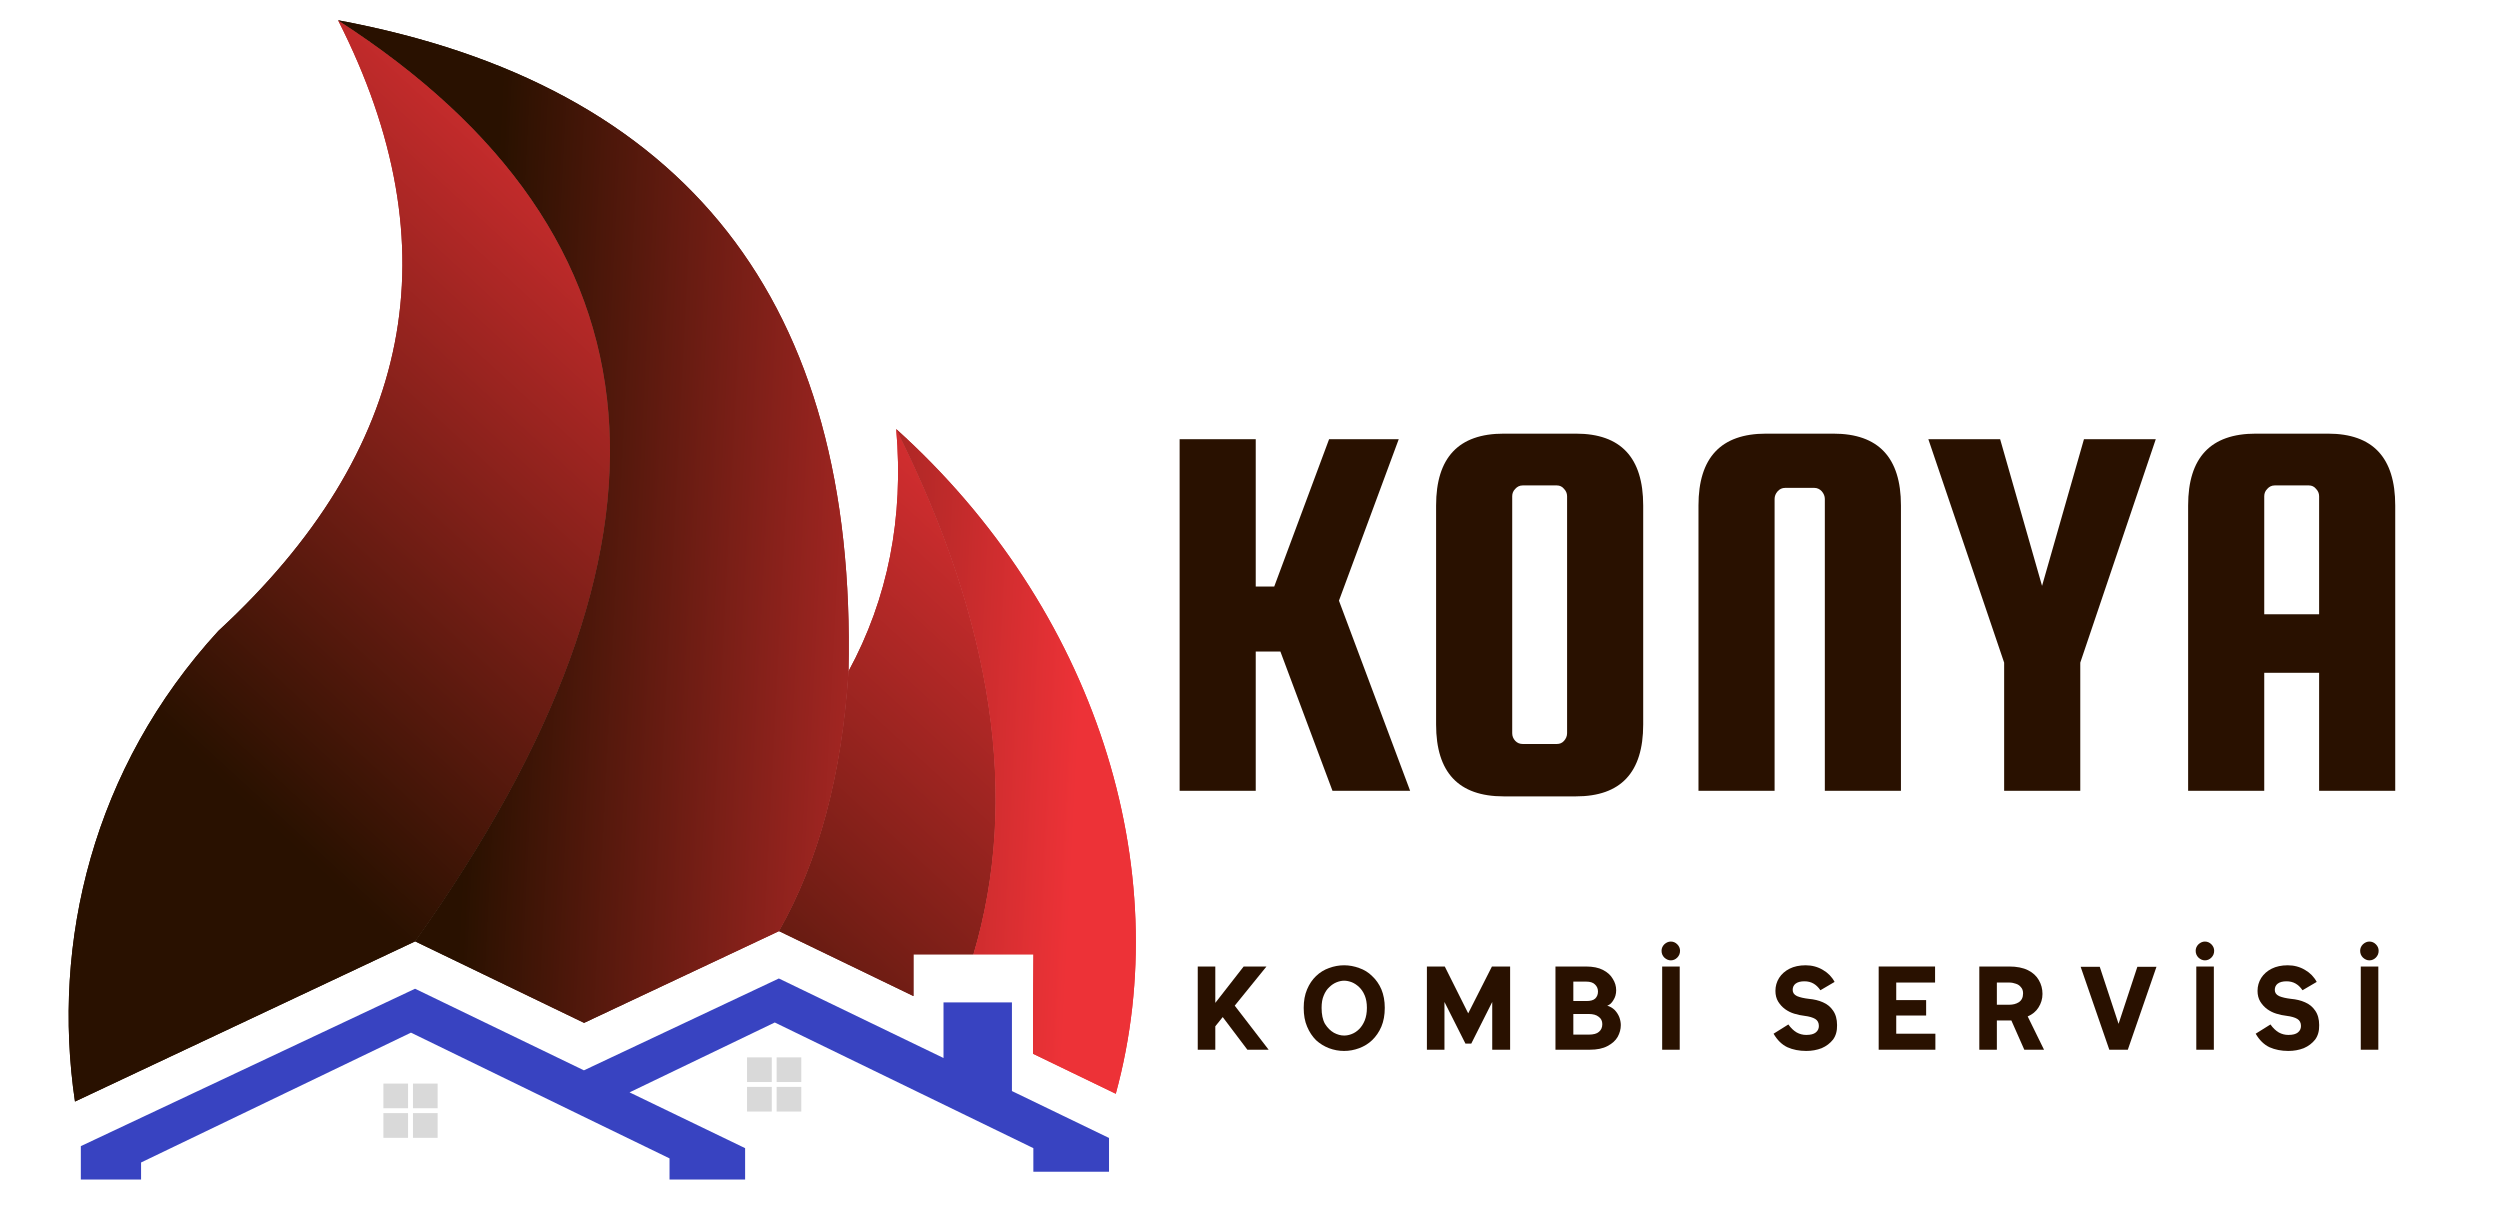 <svg xmlns="http://www.w3.org/2000/svg" xmlns:xlink="http://www.w3.org/1999/xlink" width="169" zoomAndPan="magnify" viewBox="0 0 126.75 61.5" height="82" preserveAspectRatio="xMidYMid meet" version="1.0"><defs><g/><clipPath id="0a78bfed08"><path d="M 4 49 L 57 49 L 57 59.801 L 4 59.801 Z M 4 49 " clip-rule="nonzero"/></clipPath><clipPath id="0e5cff2503"><path d="M 3.461 1.027 L 51 1.027 L 51 56 L 3.461 56 Z M 3.461 1.027 " clip-rule="nonzero"/></clipPath><clipPath id="605b0113a8"><path d="M 45.438 21.754 C 45.828 26.254 45.023 30.348 43.02 34.035 C 42.688 39.262 41.512 43.652 39.496 47.207 L 46.312 50.5 L 46.312 48.383 L 49.352 48.383 C 51.688 40.523 50.383 31.648 45.438 21.754 Z M 21.047 47.727 C 35.418 27.531 34.117 11.969 17.141 1.027 C 22.992 12.539 20.969 22.855 11.07 31.988 C 4.691 38.945 2.605 47.793 3.801 55.848 Z M 21.047 47.727 " clip-rule="evenodd"/></clipPath><linearGradient x1="1.058" gradientTransform="matrix(46.996, 0, 0, 54.818, 3.481, 1.028)" y1="0.026" x2="0.179" gradientUnits="userSpaceOnUse" y2="1.141" id="521152b574"><stop stop-opacity="1" stop-color="rgb(92.899%, 19.6%, 21.599%)" offset="0"/><stop stop-opacity="1" stop-color="rgb(92.899%, 19.6%, 21.599%)" offset="0.125"/><stop stop-opacity="1" stop-color="rgb(92.899%, 19.6%, 21.599%)" offset="0.188"/><stop stop-opacity="1" stop-color="rgb(92.418%, 19.519%, 21.463%)" offset="0.191"/><stop stop-opacity="1" stop-color="rgb(91.939%, 19.438%, 21.329%)" offset="0.195"/><stop stop-opacity="1" stop-color="rgb(91.417%, 19.35%, 21.182%)" offset="0.199"/><stop stop-opacity="1" stop-color="rgb(90.895%, 19.263%, 21.036%)" offset="0.203"/><stop stop-opacity="1" stop-color="rgb(90.373%, 19.174%, 20.889%)" offset="0.207"/><stop stop-opacity="1" stop-color="rgb(89.851%, 19.087%, 20.743%)" offset="0.211"/><stop stop-opacity="1" stop-color="rgb(89.33%, 18.999%, 20.595%)" offset="0.215"/><stop stop-opacity="1" stop-color="rgb(88.808%, 18.912%, 20.448%)" offset="0.219"/><stop stop-opacity="1" stop-color="rgb(88.286%, 18.823%, 20.302%)" offset="0.223"/><stop stop-opacity="1" stop-color="rgb(87.764%, 18.736%, 20.155%)" offset="0.227"/><stop stop-opacity="1" stop-color="rgb(87.242%, 18.648%, 20.007%)" offset="0.23"/><stop stop-opacity="1" stop-color="rgb(86.72%, 18.561%, 19.861%)" offset="0.234"/><stop stop-opacity="1" stop-color="rgb(86.198%, 18.474%, 19.714%)" offset="0.238"/><stop stop-opacity="1" stop-color="rgb(85.677%, 18.387%, 19.568%)" offset="0.242"/><stop stop-opacity="1" stop-color="rgb(85.155%, 18.298%, 19.421%)" offset="0.246"/><stop stop-opacity="1" stop-color="rgb(84.633%, 18.211%, 19.275%)" offset="0.25"/><stop stop-opacity="1" stop-color="rgb(84.111%, 18.123%, 19.127%)" offset="0.254"/><stop stop-opacity="1" stop-color="rgb(83.589%, 18.036%, 18.98%)" offset="0.258"/><stop stop-opacity="1" stop-color="rgb(83.067%, 17.947%, 18.834%)" offset="0.262"/><stop stop-opacity="1" stop-color="rgb(82.545%, 17.86%, 18.687%)" offset="0.266"/><stop stop-opacity="1" stop-color="rgb(82.024%, 17.772%, 18.541%)" offset="0.27"/><stop stop-opacity="1" stop-color="rgb(81.502%, 17.685%, 18.394%)" offset="0.273"/><stop stop-opacity="1" stop-color="rgb(80.98%, 17.596%, 18.246%)" offset="0.277"/><stop stop-opacity="1" stop-color="rgb(80.46%, 17.509%, 18.1%)" offset="0.281"/><stop stop-opacity="1" stop-color="rgb(79.938%, 17.421%, 17.953%)" offset="0.285"/><stop stop-opacity="1" stop-color="rgb(79.416%, 17.334%, 17.807%)" offset="0.289"/><stop stop-opacity="1" stop-color="rgb(78.894%, 17.245%, 17.661%)" offset="0.293"/><stop stop-opacity="1" stop-color="rgb(78.372%, 17.159%, 17.514%)" offset="0.297"/><stop stop-opacity="1" stop-color="rgb(77.85%, 17.07%, 17.366%)" offset="0.301"/><stop stop-opacity="1" stop-color="rgb(77.328%, 16.983%, 17.22%)" offset="0.305"/><stop stop-opacity="1" stop-color="rgb(76.807%, 16.896%, 17.073%)" offset="0.309"/><stop stop-opacity="1" stop-color="rgb(76.285%, 16.809%, 16.927%)" offset="0.312"/><stop stop-opacity="1" stop-color="rgb(75.763%, 16.721%, 16.779%)" offset="0.316"/><stop stop-opacity="1" stop-color="rgb(75.241%, 16.634%, 16.632%)" offset="0.32"/><stop stop-opacity="1" stop-color="rgb(74.719%, 16.545%, 16.486%)" offset="0.324"/><stop stop-opacity="1" stop-color="rgb(74.197%, 16.458%, 16.339%)" offset="0.328"/><stop stop-opacity="1" stop-color="rgb(73.676%, 16.37%, 16.193%)" offset="0.332"/><stop stop-opacity="1" stop-color="rgb(73.154%, 16.283%, 16.046%)" offset="0.336"/><stop stop-opacity="1" stop-color="rgb(72.632%, 16.194%, 15.898%)" offset="0.34"/><stop stop-opacity="1" stop-color="rgb(72.11%, 16.107%, 15.752%)" offset="0.344"/><stop stop-opacity="1" stop-color="rgb(71.588%, 16.019%, 15.605%)" offset="0.348"/><stop stop-opacity="1" stop-color="rgb(71.066%, 15.932%, 15.459%)" offset="0.352"/><stop stop-opacity="1" stop-color="rgb(70.544%, 15.843%, 15.312%)" offset="0.355"/><stop stop-opacity="1" stop-color="rgb(70.023%, 15.756%, 15.166%)" offset="0.359"/><stop stop-opacity="1" stop-color="rgb(69.501%, 15.668%, 15.018%)" offset="0.363"/><stop stop-opacity="1" stop-color="rgb(68.979%, 15.581%, 14.871%)" offset="0.367"/><stop stop-opacity="1" stop-color="rgb(68.457%, 15.494%, 14.725%)" offset="0.371"/><stop stop-opacity="1" stop-color="rgb(67.935%, 15.407%, 14.578%)" offset="0.375"/><stop stop-opacity="1" stop-color="rgb(67.413%, 15.318%, 14.432%)" offset="0.379"/><stop stop-opacity="1" stop-color="rgb(66.891%, 15.231%, 14.285%)" offset="0.383"/><stop stop-opacity="1" stop-color="rgb(66.37%, 15.143%, 14.137%)" offset="0.387"/><stop stop-opacity="1" stop-color="rgb(65.848%, 15.056%, 13.991%)" offset="0.391"/><stop stop-opacity="1" stop-color="rgb(65.326%, 14.967%, 13.844%)" offset="0.395"/><stop stop-opacity="1" stop-color="rgb(64.804%, 14.88%, 13.698%)" offset="0.398"/><stop stop-opacity="1" stop-color="rgb(64.282%, 14.792%, 13.55%)" offset="0.402"/><stop stop-opacity="1" stop-color="rgb(63.76%, 14.705%, 13.403%)" offset="0.406"/><stop stop-opacity="1" stop-color="rgb(63.239%, 14.616%, 13.257%)" offset="0.41"/><stop stop-opacity="1" stop-color="rgb(62.717%, 14.529%, 13.11%)" offset="0.414"/><stop stop-opacity="1" stop-color="rgb(62.195%, 14.441%, 12.964%)" offset="0.418"/><stop stop-opacity="1" stop-color="rgb(61.673%, 14.354%, 12.817%)" offset="0.422"/><stop stop-opacity="1" stop-color="rgb(61.151%, 14.265%, 12.669%)" offset="0.426"/><stop stop-opacity="1" stop-color="rgb(60.629%, 14.178%, 12.523%)" offset="0.43"/><stop stop-opacity="1" stop-color="rgb(60.107%, 14.09%, 12.376%)" offset="0.434"/><stop stop-opacity="1" stop-color="rgb(59.586%, 14.003%, 12.23%)" offset="0.438"/><stop stop-opacity="1" stop-color="rgb(59.064%, 13.916%, 12.083%)" offset="0.441"/><stop stop-opacity="1" stop-color="rgb(58.542%, 13.829%, 11.937%)" offset="0.445"/><stop stop-opacity="1" stop-color="rgb(58.02%, 13.741%, 11.789%)" offset="0.449"/><stop stop-opacity="1" stop-color="rgb(57.498%, 13.654%, 11.642%)" offset="0.453"/><stop stop-opacity="1" stop-color="rgb(56.976%, 13.565%, 11.496%)" offset="0.457"/><stop stop-opacity="1" stop-color="rgb(56.456%, 13.478%, 11.349%)" offset="0.461"/><stop stop-opacity="1" stop-color="rgb(55.934%, 13.39%, 11.203%)" offset="0.465"/><stop stop-opacity="1" stop-color="rgb(55.412%, 13.303%, 11.057%)" offset="0.469"/><stop stop-opacity="1" stop-color="rgb(54.89%, 13.214%, 10.909%)" offset="0.473"/><stop stop-opacity="1" stop-color="rgb(54.369%, 13.127%, 10.762%)" offset="0.477"/><stop stop-opacity="1" stop-color="rgb(53.847%, 13.039%, 10.616%)" offset="0.48"/><stop stop-opacity="1" stop-color="rgb(53.325%, 12.952%, 10.469%)" offset="0.484"/><stop stop-opacity="1" stop-color="rgb(52.803%, 12.863%, 10.321%)" offset="0.488"/><stop stop-opacity="1" stop-color="rgb(52.281%, 12.776%, 10.175%)" offset="0.492"/><stop stop-opacity="1" stop-color="rgb(51.759%, 12.688%, 10.028%)" offset="0.496"/><stop stop-opacity="1" stop-color="rgb(51.237%, 12.601%, 9.882%)" offset="0.5"/><stop stop-opacity="1" stop-color="rgb(50.716%, 12.514%, 9.735%)" offset="0.504"/><stop stop-opacity="1" stop-color="rgb(50.194%, 12.427%, 9.589%)" offset="0.508"/><stop stop-opacity="1" stop-color="rgb(49.672%, 12.338%, 9.441%)" offset="0.512"/><stop stop-opacity="1" stop-color="rgb(49.15%, 12.251%, 9.294%)" offset="0.516"/><stop stop-opacity="1" stop-color="rgb(48.628%, 12.163%, 9.148%)" offset="0.52"/><stop stop-opacity="1" stop-color="rgb(48.106%, 12.076%, 9.001%)" offset="0.523"/><stop stop-opacity="1" stop-color="rgb(47.585%, 11.987%, 8.855%)" offset="0.527"/><stop stop-opacity="1" stop-color="rgb(47.063%, 11.9%, 8.708%)" offset="0.531"/><stop stop-opacity="1" stop-color="rgb(46.541%, 11.812%, 8.56%)" offset="0.535"/><stop stop-opacity="1" stop-color="rgb(46.019%, 11.725%, 8.414%)" offset="0.539"/><stop stop-opacity="1" stop-color="rgb(45.497%, 11.636%, 8.267%)" offset="0.543"/><stop stop-opacity="1" stop-color="rgb(44.975%, 11.549%, 8.121%)" offset="0.547"/><stop stop-opacity="1" stop-color="rgb(44.453%, 11.461%, 7.974%)" offset="0.551"/><stop stop-opacity="1" stop-color="rgb(43.932%, 11.374%, 7.828%)" offset="0.555"/><stop stop-opacity="1" stop-color="rgb(43.41%, 11.285%, 7.68%)" offset="0.559"/><stop stop-opacity="1" stop-color="rgb(42.888%, 11.198%, 7.533%)" offset="0.562"/><stop stop-opacity="1" stop-color="rgb(42.366%, 11.11%, 7.387%)" offset="0.566"/><stop stop-opacity="1" stop-color="rgb(41.844%, 11.023%, 7.24%)" offset="0.57"/><stop stop-opacity="1" stop-color="rgb(41.322%, 10.936%, 7.092%)" offset="0.574"/><stop stop-opacity="1" stop-color="rgb(40.8%, 10.849%, 6.946%)" offset="0.578"/><stop stop-opacity="1" stop-color="rgb(40.279%, 10.76%, 6.799%)" offset="0.582"/><stop stop-opacity="1" stop-color="rgb(39.757%, 10.674%, 6.653%)" offset="0.586"/><stop stop-opacity="1" stop-color="rgb(39.235%, 10.585%, 6.506%)" offset="0.59"/><stop stop-opacity="1" stop-color="rgb(38.713%, 10.498%, 6.36%)" offset="0.594"/><stop stop-opacity="1" stop-color="rgb(38.191%, 10.41%, 6.212%)" offset="0.598"/><stop stop-opacity="1" stop-color="rgb(37.669%, 10.323%, 6.065%)" offset="0.602"/><stop stop-opacity="1" stop-color="rgb(37.148%, 10.234%, 5.919%)" offset="0.605"/><stop stop-opacity="1" stop-color="rgb(36.626%, 10.147%, 5.772%)" offset="0.609"/><stop stop-opacity="1" stop-color="rgb(36.104%, 10.059%, 5.626%)" offset="0.613"/><stop stop-opacity="1" stop-color="rgb(35.582%, 9.972%, 5.479%)" offset="0.617"/><stop stop-opacity="1" stop-color="rgb(35.06%, 9.883%, 5.331%)" offset="0.621"/><stop stop-opacity="1" stop-color="rgb(34.538%, 9.796%, 5.185%)" offset="0.625"/><stop stop-opacity="1" stop-color="rgb(34.016%, 9.708%, 5.038%)" offset="0.629"/><stop stop-opacity="1" stop-color="rgb(33.496%, 9.621%, 4.892%)" offset="0.633"/><stop stop-opacity="1" stop-color="rgb(32.974%, 9.532%, 4.745%)" offset="0.637"/><stop stop-opacity="1" stop-color="rgb(32.452%, 9.445%, 4.599%)" offset="0.641"/><stop stop-opacity="1" stop-color="rgb(31.931%, 9.358%, 4.451%)" offset="0.645"/><stop stop-opacity="1" stop-color="rgb(31.409%, 9.271%, 4.305%)" offset="0.648"/><stop stop-opacity="1" stop-color="rgb(30.887%, 9.183%, 4.158%)" offset="0.652"/><stop stop-opacity="1" stop-color="rgb(30.365%, 9.096%, 4.012%)" offset="0.656"/><stop stop-opacity="1" stop-color="rgb(29.843%, 9.007%, 3.865%)" offset="0.66"/><stop stop-opacity="1" stop-color="rgb(29.321%, 8.92%, 3.719%)" offset="0.664"/><stop stop-opacity="1" stop-color="rgb(28.799%, 8.832%, 3.571%)" offset="0.668"/><stop stop-opacity="1" stop-color="rgb(28.278%, 8.745%, 3.424%)" offset="0.672"/><stop stop-opacity="1" stop-color="rgb(27.756%, 8.656%, 3.278%)" offset="0.676"/><stop stop-opacity="1" stop-color="rgb(27.234%, 8.569%, 3.131%)" offset="0.68"/><stop stop-opacity="1" stop-color="rgb(26.712%, 8.481%, 2.983%)" offset="0.684"/><stop stop-opacity="1" stop-color="rgb(26.19%, 8.394%, 2.837%)" offset="0.688"/><stop stop-opacity="1" stop-color="rgb(25.668%, 8.305%, 2.69%)" offset="0.691"/><stop stop-opacity="1" stop-color="rgb(25.146%, 8.218%, 2.544%)" offset="0.695"/><stop stop-opacity="1" stop-color="rgb(24.625%, 8.13%, 2.397%)" offset="0.699"/><stop stop-opacity="1" stop-color="rgb(24.103%, 8.043%, 2.251%)" offset="0.703"/><stop stop-opacity="1" stop-color="rgb(23.581%, 7.956%, 2.103%)" offset="0.707"/><stop stop-opacity="1" stop-color="rgb(23.059%, 7.869%, 1.956%)" offset="0.711"/><stop stop-opacity="1" stop-color="rgb(22.537%, 7.78%, 1.81%)" offset="0.715"/><stop stop-opacity="1" stop-color="rgb(22.015%, 7.693%, 1.663%)" offset="0.719"/><stop stop-opacity="1" stop-color="rgb(21.494%, 7.605%, 1.517%)" offset="0.723"/><stop stop-opacity="1" stop-color="rgb(20.972%, 7.518%, 1.37%)" offset="0.727"/><stop stop-opacity="1" stop-color="rgb(20.45%, 7.43%, 1.222%)" offset="0.73"/><stop stop-opacity="1" stop-color="rgb(19.928%, 7.343%, 1.076%)" offset="0.734"/><stop stop-opacity="1" stop-color="rgb(19.406%, 7.254%, 0.929%)" offset="0.738"/><stop stop-opacity="1" stop-color="rgb(18.884%, 7.167%, 0.783%)" offset="0.742"/><stop stop-opacity="1" stop-color="rgb(18.362%, 7.079%, 0.636%)" offset="0.746"/><stop stop-opacity="1" stop-color="rgb(17.841%, 6.992%, 0.49%)" offset="0.75"/><stop stop-opacity="1" stop-color="rgb(17.319%, 6.903%, 0.342%)" offset="0.754"/><stop stop-opacity="1" stop-color="rgb(16.797%, 6.816%, 0.195%)" offset="0.758"/><stop stop-opacity="1" stop-color="rgb(16.447%, 6.757%, 0.098%)" offset="0.762"/><stop stop-opacity="1" stop-color="rgb(16.1%, 6.699%, 0%)" offset="0.766"/><stop stop-opacity="1" stop-color="rgb(16.1%, 6.699%, 0%)" offset="0.781"/><stop stop-opacity="1" stop-color="rgb(16.1%, 6.699%, 0%)" offset="0.812"/><stop stop-opacity="1" stop-color="rgb(16.1%, 6.699%, 0%)" offset="0.875"/><stop stop-opacity="1" stop-color="rgb(16.1%, 6.699%, 0%)" offset="1"/></linearGradient><clipPath id="6a3ab3786c"><path d="M 17 1.027 L 57.77 1.027 L 57.77 56 L 17 56 Z M 17 1.027 " clip-rule="nonzero"/></clipPath><clipPath id="ee2dbb66c6"><path d="M 45.438 21.754 C 50.383 31.648 51.688 40.523 49.352 48.383 L 52.395 48.383 L 52.375 51.121 L 52.375 53.426 L 56.57 55.453 C 59.695 44.016 55.527 30.84 45.438 21.754 Z M 17.141 1.027 C 34.117 11.969 35.418 27.531 21.047 47.727 L 29.613 51.859 L 39.496 47.207 C 41.512 43.652 42.688 39.262 43.02 34.039 C 43.449 15.32 34.824 4.32 17.141 1.027 Z M 17.141 1.027 " clip-rule="evenodd"/></clipPath><linearGradient x1="1.018" gradientTransform="matrix(40.449, 0, 0, 54.425, 17.14, 1.028)" y1="0.808" x2="-0.05" gradientUnits="userSpaceOnUse" y2="0.735" id="1391879a4f"><stop stop-opacity="1" stop-color="rgb(92.899%, 19.6%, 21.599%)" offset="0"/><stop stop-opacity="1" stop-color="rgb(92.899%, 19.6%, 21.599%)" offset="0.062"/><stop stop-opacity="1" stop-color="rgb(92.88%, 19.597%, 21.594%)" offset="0.064"/><stop stop-opacity="1" stop-color="rgb(92.863%, 19.594%, 21.59%)" offset="0.094"/><stop stop-opacity="1" stop-color="rgb(92.439%, 19.522%, 21.471%)" offset="0.098"/><stop stop-opacity="1" stop-color="rgb(92.017%, 19.45%, 21.352%)" offset="0.102"/><stop stop-opacity="1" stop-color="rgb(91.592%, 19.379%, 21.233%)" offset="0.105"/><stop stop-opacity="1" stop-color="rgb(91.17%, 19.308%, 21.114%)" offset="0.109"/><stop stop-opacity="1" stop-color="rgb(90.746%, 19.237%, 20.993%)" offset="0.113"/><stop stop-opacity="1" stop-color="rgb(90.323%, 19.167%, 20.874%)" offset="0.117"/><stop stop-opacity="1" stop-color="rgb(89.9%, 19.095%, 20.755%)" offset="0.121"/><stop stop-opacity="1" stop-color="rgb(89.478%, 19.025%, 20.636%)" offset="0.125"/><stop stop-opacity="1" stop-color="rgb(89.053%, 18.953%, 20.517%)" offset="0.129"/><stop stop-opacity="1" stop-color="rgb(88.631%, 18.883%, 20.398%)" offset="0.133"/><stop stop-opacity="1" stop-color="rgb(88.206%, 18.811%, 20.279%)" offset="0.137"/><stop stop-opacity="1" stop-color="rgb(87.784%, 18.739%, 20.16%)" offset="0.141"/><stop stop-opacity="1" stop-color="rgb(87.36%, 18.668%, 20.041%)" offset="0.145"/><stop stop-opacity="1" stop-color="rgb(86.937%, 18.597%, 19.922%)" offset="0.148"/><stop stop-opacity="1" stop-color="rgb(86.514%, 18.526%, 19.803%)" offset="0.152"/><stop stop-opacity="1" stop-color="rgb(86.092%, 18.456%, 19.684%)" offset="0.156"/><stop stop-opacity="1" stop-color="rgb(85.667%, 18.384%, 19.565%)" offset="0.16"/><stop stop-opacity="1" stop-color="rgb(85.245%, 18.314%, 19.446%)" offset="0.164"/><stop stop-opacity="1" stop-color="rgb(84.821%, 18.242%, 19.327%)" offset="0.168"/><stop stop-opacity="1" stop-color="rgb(84.398%, 18.172%, 19.208%)" offset="0.172"/><stop stop-opacity="1" stop-color="rgb(83.974%, 18.1%, 19.089%)" offset="0.176"/><stop stop-opacity="1" stop-color="rgb(83.551%, 18.03%, 18.97%)" offset="0.18"/><stop stop-opacity="1" stop-color="rgb(83.127%, 17.958%, 18.851%)" offset="0.184"/><stop stop-opacity="1" stop-color="rgb(82.704%, 17.886%, 18.732%)" offset="0.188"/><stop stop-opacity="1" stop-color="rgb(82.281%, 17.815%, 18.613%)" offset="0.191"/><stop stop-opacity="1" stop-color="rgb(81.859%, 17.744%, 18.494%)" offset="0.195"/><stop stop-opacity="1" stop-color="rgb(81.435%, 17.673%, 18.375%)" offset="0.199"/><stop stop-opacity="1" stop-color="rgb(81.012%, 17.603%, 18.256%)" offset="0.203"/><stop stop-opacity="1" stop-color="rgb(80.588%, 17.531%, 18.137%)" offset="0.207"/><stop stop-opacity="1" stop-color="rgb(80.165%, 17.461%, 18.018%)" offset="0.211"/><stop stop-opacity="1" stop-color="rgb(79.741%, 17.389%, 17.899%)" offset="0.215"/><stop stop-opacity="1" stop-color="rgb(79.318%, 17.319%, 17.78%)" offset="0.219"/><stop stop-opacity="1" stop-color="rgb(78.896%, 17.247%, 17.661%)" offset="0.223"/><stop stop-opacity="1" stop-color="rgb(78.473%, 17.175%, 17.542%)" offset="0.227"/><stop stop-opacity="1" stop-color="rgb(78.049%, 17.104%, 17.422%)" offset="0.23"/><stop stop-opacity="1" stop-color="rgb(77.626%, 17.033%, 17.303%)" offset="0.234"/><stop stop-opacity="1" stop-color="rgb(77.202%, 16.962%, 17.184%)" offset="0.238"/><stop stop-opacity="1" stop-color="rgb(76.779%, 16.891%, 17.065%)" offset="0.242"/><stop stop-opacity="1" stop-color="rgb(76.355%, 16.82%, 16.946%)" offset="0.246"/><stop stop-opacity="1" stop-color="rgb(75.932%, 16.75%, 16.827%)" offset="0.25"/><stop stop-opacity="1" stop-color="rgb(75.51%, 16.678%, 16.708%)" offset="0.254"/><stop stop-opacity="1" stop-color="rgb(75.087%, 16.608%, 16.589%)" offset="0.258"/><stop stop-opacity="1" stop-color="rgb(74.663%, 16.536%, 16.47%)" offset="0.262"/><stop stop-opacity="1" stop-color="rgb(74.24%, 16.466%, 16.351%)" offset="0.266"/><stop stop-opacity="1" stop-color="rgb(73.816%, 16.394%, 16.232%)" offset="0.27"/><stop stop-opacity="1" stop-color="rgb(73.393%, 16.322%, 16.113%)" offset="0.273"/><stop stop-opacity="1" stop-color="rgb(72.969%, 16.251%, 15.994%)" offset="0.277"/><stop stop-opacity="1" stop-color="rgb(72.546%, 16.18%, 15.875%)" offset="0.281"/><stop stop-opacity="1" stop-color="rgb(72.124%, 16.109%, 15.756%)" offset="0.285"/><stop stop-opacity="1" stop-color="rgb(71.701%, 16.039%, 15.637%)" offset="0.289"/><stop stop-opacity="1" stop-color="rgb(71.277%, 15.967%, 15.518%)" offset="0.293"/><stop stop-opacity="1" stop-color="rgb(70.854%, 15.897%, 15.399%)" offset="0.297"/><stop stop-opacity="1" stop-color="rgb(70.43%, 15.825%, 15.28%)" offset="0.301"/><stop stop-opacity="1" stop-color="rgb(70.007%, 15.755%, 15.161%)" offset="0.305"/><stop stop-opacity="1" stop-color="rgb(69.583%, 15.683%, 15.042%)" offset="0.309"/><stop stop-opacity="1" stop-color="rgb(69.16%, 15.611%, 14.923%)" offset="0.312"/><stop stop-opacity="1" stop-color="rgb(68.738%, 15.54%, 14.804%)" offset="0.316"/><stop stop-opacity="1" stop-color="rgb(68.315%, 15.469%, 14.685%)" offset="0.32"/><stop stop-opacity="1" stop-color="rgb(67.891%, 15.398%, 14.566%)" offset="0.324"/><stop stop-opacity="1" stop-color="rgb(67.468%, 15.327%, 14.447%)" offset="0.328"/><stop stop-opacity="1" stop-color="rgb(67.044%, 15.256%, 14.328%)" offset="0.332"/><stop stop-opacity="1" stop-color="rgb(66.621%, 15.186%, 14.209%)" offset="0.336"/><stop stop-opacity="1" stop-color="rgb(66.197%, 15.114%, 14.09%)" offset="0.34"/><stop stop-opacity="1" stop-color="rgb(65.775%, 15.044%, 13.971%)" offset="0.344"/><stop stop-opacity="1" stop-color="rgb(65.352%, 14.972%, 13.852%)" offset="0.348"/><stop stop-opacity="1" stop-color="rgb(64.929%, 14.902%, 13.733%)" offset="0.352"/><stop stop-opacity="1" stop-color="rgb(64.505%, 14.83%, 13.614%)" offset="0.355"/><stop stop-opacity="1" stop-color="rgb(64.082%, 14.758%, 13.495%)" offset="0.359"/><stop stop-opacity="1" stop-color="rgb(63.658%, 14.687%, 13.376%)" offset="0.363"/><stop stop-opacity="1" stop-color="rgb(63.235%, 14.616%, 13.257%)" offset="0.367"/><stop stop-opacity="1" stop-color="rgb(62.811%, 14.545%, 13.138%)" offset="0.371"/><stop stop-opacity="1" stop-color="rgb(62.389%, 14.474%, 13.019%)" offset="0.375"/><stop stop-opacity="1" stop-color="rgb(61.966%, 14.403%, 12.9%)" offset="0.379"/><stop stop-opacity="1" stop-color="rgb(61.543%, 14.333%, 12.781%)" offset="0.383"/><stop stop-opacity="1" stop-color="rgb(61.119%, 14.261%, 12.662%)" offset="0.387"/><stop stop-opacity="1" stop-color="rgb(60.696%, 14.191%, 12.543%)" offset="0.391"/><stop stop-opacity="1" stop-color="rgb(60.272%, 14.119%, 12.424%)" offset="0.395"/><stop stop-opacity="1" stop-color="rgb(59.85%, 14.047%, 12.305%)" offset="0.398"/><stop stop-opacity="1" stop-color="rgb(59.425%, 13.976%, 12.186%)" offset="0.402"/><stop stop-opacity="1" stop-color="rgb(59.003%, 13.905%, 12.067%)" offset="0.406"/><stop stop-opacity="1" stop-color="rgb(58.578%, 13.834%, 11.948%)" offset="0.41"/><stop stop-opacity="1" stop-color="rgb(58.156%, 13.763%, 11.829%)" offset="0.414"/><stop stop-opacity="1" stop-color="rgb(57.733%, 13.692%, 11.708%)" offset="0.418"/><stop stop-opacity="1" stop-color="rgb(57.31%, 13.622%, 11.589%)" offset="0.422"/><stop stop-opacity="1" stop-color="rgb(56.886%, 13.55%, 11.47%)" offset="0.426"/><stop stop-opacity="1" stop-color="rgb(56.464%, 13.48%, 11.351%)" offset="0.43"/><stop stop-opacity="1" stop-color="rgb(56.039%, 13.408%, 11.232%)" offset="0.434"/><stop stop-opacity="1" stop-color="rgb(55.617%, 13.338%, 11.113%)" offset="0.438"/><stop stop-opacity="1" stop-color="rgb(55.193%, 13.266%, 10.994%)" offset="0.441"/><stop stop-opacity="1" stop-color="rgb(54.77%, 13.194%, 10.875%)" offset="0.445"/><stop stop-opacity="1" stop-color="rgb(54.347%, 13.123%, 10.756%)" offset="0.449"/><stop stop-opacity="1" stop-color="rgb(53.925%, 13.052%, 10.637%)" offset="0.453"/><stop stop-opacity="1" stop-color="rgb(53.5%, 12.981%, 10.518%)" offset="0.457"/><stop stop-opacity="1" stop-color="rgb(53.078%, 12.91%, 10.399%)" offset="0.461"/><stop stop-opacity="1" stop-color="rgb(52.654%, 12.839%, 10.28%)" offset="0.465"/><stop stop-opacity="1" stop-color="rgb(52.231%, 12.769%, 10.161%)" offset="0.469"/><stop stop-opacity="1" stop-color="rgb(51.807%, 12.697%, 10.042%)" offset="0.473"/><stop stop-opacity="1" stop-color="rgb(51.384%, 12.627%, 9.923%)" offset="0.477"/><stop stop-opacity="1" stop-color="rgb(50.961%, 12.555%, 9.804%)" offset="0.48"/><stop stop-opacity="1" stop-color="rgb(50.539%, 12.483%, 9.685%)" offset="0.484"/><stop stop-opacity="1" stop-color="rgb(50.114%, 12.411%, 9.566%)" offset="0.488"/><stop stop-opacity="1" stop-color="rgb(49.692%, 12.341%, 9.447%)" offset="0.492"/><stop stop-opacity="1" stop-color="rgb(49.268%, 12.27%, 9.328%)" offset="0.496"/><stop stop-opacity="1" stop-color="rgb(48.845%, 12.199%, 9.209%)" offset="0.5"/><stop stop-opacity="1" stop-color="rgb(48.421%, 12.128%, 9.09%)" offset="0.504"/><stop stop-opacity="1" stop-color="rgb(47.998%, 12.057%, 8.971%)" offset="0.508"/><stop stop-opacity="1" stop-color="rgb(47.575%, 11.986%, 8.852%)" offset="0.512"/><stop stop-opacity="1" stop-color="rgb(47.153%, 11.916%, 8.733%)" offset="0.516"/><stop stop-opacity="1" stop-color="rgb(46.729%, 11.844%, 8.614%)" offset="0.52"/><stop stop-opacity="1" stop-color="rgb(46.306%, 11.774%, 8.495%)" offset="0.523"/><stop stop-opacity="1" stop-color="rgb(45.882%, 11.702%, 8.376%)" offset="0.527"/><stop stop-opacity="1" stop-color="rgb(45.459%, 11.63%, 8.257%)" offset="0.531"/><stop stop-opacity="1" stop-color="rgb(45.035%, 11.559%, 8.138%)" offset="0.535"/><stop stop-opacity="1" stop-color="rgb(44.612%, 11.488%, 8.018%)" offset="0.539"/><stop stop-opacity="1" stop-color="rgb(44.189%, 11.417%, 7.899%)" offset="0.543"/><stop stop-opacity="1" stop-color="rgb(43.767%, 11.346%, 7.78%)" offset="0.547"/><stop stop-opacity="1" stop-color="rgb(43.343%, 11.275%, 7.661%)" offset="0.551"/><stop stop-opacity="1" stop-color="rgb(42.92%, 11.205%, 7.542%)" offset="0.555"/><stop stop-opacity="1" stop-color="rgb(42.496%, 11.133%, 7.423%)" offset="0.559"/><stop stop-opacity="1" stop-color="rgb(42.073%, 11.063%, 7.304%)" offset="0.562"/><stop stop-opacity="1" stop-color="rgb(41.649%, 10.991%, 7.185%)" offset="0.566"/><stop stop-opacity="1" stop-color="rgb(41.226%, 10.919%, 7.066%)" offset="0.57"/><stop stop-opacity="1" stop-color="rgb(40.804%, 10.847%, 6.947%)" offset="0.574"/><stop stop-opacity="1" stop-color="rgb(40.381%, 10.777%, 6.828%)" offset="0.578"/><stop stop-opacity="1" stop-color="rgb(39.957%, 10.706%, 6.709%)" offset="0.582"/><stop stop-opacity="1" stop-color="rgb(39.534%, 10.635%, 6.59%)" offset="0.586"/><stop stop-opacity="1" stop-color="rgb(39.11%, 10.564%, 6.471%)" offset="0.59"/><stop stop-opacity="1" stop-color="rgb(38.687%, 10.493%, 6.352%)" offset="0.594"/><stop stop-opacity="1" stop-color="rgb(38.263%, 10.422%, 6.233%)" offset="0.598"/><stop stop-opacity="1" stop-color="rgb(37.84%, 10.352%, 6.114%)" offset="0.602"/><stop stop-opacity="1" stop-color="rgb(37.418%, 10.28%, 5.995%)" offset="0.605"/><stop stop-opacity="1" stop-color="rgb(36.995%, 10.21%, 5.876%)" offset="0.609"/><stop stop-opacity="1" stop-color="rgb(36.571%, 10.138%, 5.757%)" offset="0.613"/><stop stop-opacity="1" stop-color="rgb(36.148%, 10.066%, 5.638%)" offset="0.617"/><stop stop-opacity="1" stop-color="rgb(35.724%, 9.995%, 5.519%)" offset="0.621"/><stop stop-opacity="1" stop-color="rgb(35.301%, 9.924%, 5.4%)" offset="0.625"/><stop stop-opacity="1" stop-color="rgb(34.877%, 9.853%, 5.281%)" offset="0.629"/><stop stop-opacity="1" stop-color="rgb(34.454%, 9.782%, 5.162%)" offset="0.633"/><stop stop-opacity="1" stop-color="rgb(34.03%, 9.711%, 5.043%)" offset="0.637"/><stop stop-opacity="1" stop-color="rgb(33.607%, 9.641%, 4.924%)" offset="0.641"/><stop stop-opacity="1" stop-color="rgb(33.185%, 9.569%, 4.805%)" offset="0.645"/><stop stop-opacity="1" stop-color="rgb(32.762%, 9.499%, 4.686%)" offset="0.648"/><stop stop-opacity="1" stop-color="rgb(32.338%, 9.427%, 4.567%)" offset="0.652"/><stop stop-opacity="1" stop-color="rgb(31.915%, 9.355%, 4.448%)" offset="0.656"/><stop stop-opacity="1" stop-color="rgb(31.491%, 9.283%, 4.329%)" offset="0.66"/><stop stop-opacity="1" stop-color="rgb(31.068%, 9.213%, 4.21%)" offset="0.664"/><stop stop-opacity="1" stop-color="rgb(30.644%, 9.142%, 4.091%)" offset="0.668"/><stop stop-opacity="1" stop-color="rgb(30.222%, 9.071%, 3.972%)" offset="0.672"/><stop stop-opacity="1" stop-color="rgb(29.799%, 9%, 3.853%)" offset="0.676"/><stop stop-opacity="1" stop-color="rgb(29.376%, 8.929%, 3.734%)" offset="0.68"/><stop stop-opacity="1" stop-color="rgb(28.952%, 8.858%, 3.615%)" offset="0.684"/><stop stop-opacity="1" stop-color="rgb(28.529%, 8.788%, 3.496%)" offset="0.688"/><stop stop-opacity="1" stop-color="rgb(28.105%, 8.716%, 3.377%)" offset="0.691"/><stop stop-opacity="1" stop-color="rgb(27.682%, 8.646%, 3.258%)" offset="0.695"/><stop stop-opacity="1" stop-color="rgb(27.258%, 8.574%, 3.139%)" offset="0.699"/><stop stop-opacity="1" stop-color="rgb(26.836%, 8.502%, 3.02%)" offset="0.703"/><stop stop-opacity="1" stop-color="rgb(26.413%, 8.43%, 2.901%)" offset="0.707"/><stop stop-opacity="1" stop-color="rgb(25.99%, 8.36%, 2.782%)" offset="0.711"/><stop stop-opacity="1" stop-color="rgb(25.566%, 8.289%, 2.661%)" offset="0.715"/><stop stop-opacity="1" stop-color="rgb(25.143%, 8.218%, 2.542%)" offset="0.719"/><stop stop-opacity="1" stop-color="rgb(24.719%, 8.147%, 2.423%)" offset="0.723"/><stop stop-opacity="1" stop-color="rgb(24.297%, 8.076%, 2.304%)" offset="0.727"/><stop stop-opacity="1" stop-color="rgb(23.872%, 8.005%, 2.185%)" offset="0.73"/><stop stop-opacity="1" stop-color="rgb(23.45%, 7.935%, 2.066%)" offset="0.734"/><stop stop-opacity="1" stop-color="rgb(23.027%, 7.863%, 1.947%)" offset="0.738"/><stop stop-opacity="1" stop-color="rgb(22.604%, 7.791%, 1.828%)" offset="0.742"/><stop stop-opacity="1" stop-color="rgb(22.18%, 7.719%, 1.709%)" offset="0.746"/><stop stop-opacity="1" stop-color="rgb(21.758%, 7.649%, 1.59%)" offset="0.75"/><stop stop-opacity="1" stop-color="rgb(21.333%, 7.578%, 1.471%)" offset="0.754"/><stop stop-opacity="1" stop-color="rgb(20.911%, 7.507%, 1.352%)" offset="0.758"/><stop stop-opacity="1" stop-color="rgb(20.486%, 7.436%, 1.233%)" offset="0.762"/><stop stop-opacity="1" stop-color="rgb(20.064%, 7.365%, 1.114%)" offset="0.766"/><stop stop-opacity="1" stop-color="rgb(19.641%, 7.294%, 0.995%)" offset="0.77"/><stop stop-opacity="1" stop-color="rgb(19.218%, 7.224%, 0.876%)" offset="0.773"/><stop stop-opacity="1" stop-color="rgb(18.794%, 7.152%, 0.757%)" offset="0.777"/><stop stop-opacity="1" stop-color="rgb(18.372%, 7.082%, 0.638%)" offset="0.781"/><stop stop-opacity="1" stop-color="rgb(17.947%, 7.01%, 0.519%)" offset="0.785"/><stop stop-opacity="1" stop-color="rgb(17.525%, 6.938%, 0.4%)" offset="0.789"/><stop stop-opacity="1" stop-color="rgb(17.101%, 6.866%, 0.281%)" offset="0.793"/><stop stop-opacity="1" stop-color="rgb(16.678%, 6.796%, 0.162%)" offset="0.797"/><stop stop-opacity="1" stop-color="rgb(16.388%, 6.747%, 0.081%)" offset="0.801"/><stop stop-opacity="1" stop-color="rgb(16.1%, 6.699%, 0%)" offset="0.805"/><stop stop-opacity="1" stop-color="rgb(16.1%, 6.699%, 0%)" offset="0.812"/><stop stop-opacity="1" stop-color="rgb(16.1%, 6.699%, 0%)" offset="0.875"/><stop stop-opacity="1" stop-color="rgb(16.1%, 6.699%, 0%)" offset="0.936"/><stop stop-opacity="1" stop-color="rgb(16.1%, 6.699%, 0%)" offset="1"/></linearGradient><clipPath id="5c67b4db9c"><path d="M 3.461 1.027 L 51 1.027 L 51 56 L 3.461 56 Z M 3.461 1.027 " clip-rule="nonzero"/></clipPath><clipPath id="872f10b692"><path d="M 45.438 21.754 C 45.828 26.254 45.023 30.348 43.02 34.035 C 42.688 39.262 41.512 43.652 39.496 47.207 L 46.312 50.5 L 46.312 48.383 L 49.352 48.383 C 51.688 40.523 50.383 31.648 45.438 21.754 Z M 21.047 47.727 C 35.418 27.531 34.117 11.969 17.141 1.027 C 22.992 12.539 20.969 22.855 11.07 31.988 C 4.691 38.945 2.605 47.793 3.801 55.848 Z M 21.047 47.727 " clip-rule="evenodd"/></clipPath><linearGradient x1="1.058" gradientTransform="matrix(46.996, 0, 0, 54.818, 3.481, 1.028)" y1="0.026" x2="0.179" gradientUnits="userSpaceOnUse" y2="1.141" id="09292de431"><stop stop-opacity="1" stop-color="rgb(92.899%, 19.6%, 21.599%)" offset="0"/><stop stop-opacity="1" stop-color="rgb(92.899%, 19.6%, 21.599%)" offset="0.125"/><stop stop-opacity="1" stop-color="rgb(92.899%, 19.6%, 21.599%)" offset="0.188"/><stop stop-opacity="1" stop-color="rgb(92.418%, 19.519%, 21.463%)" offset="0.191"/><stop stop-opacity="1" stop-color="rgb(91.939%, 19.438%, 21.329%)" offset="0.195"/><stop stop-opacity="1" stop-color="rgb(91.417%, 19.35%, 21.182%)" offset="0.199"/><stop stop-opacity="1" stop-color="rgb(90.895%, 19.263%, 21.036%)" offset="0.203"/><stop stop-opacity="1" stop-color="rgb(90.373%, 19.174%, 20.889%)" offset="0.207"/><stop stop-opacity="1" stop-color="rgb(89.851%, 19.087%, 20.743%)" offset="0.211"/><stop stop-opacity="1" stop-color="rgb(89.33%, 18.999%, 20.595%)" offset="0.215"/><stop stop-opacity="1" stop-color="rgb(88.808%, 18.912%, 20.448%)" offset="0.219"/><stop stop-opacity="1" stop-color="rgb(88.286%, 18.823%, 20.302%)" offset="0.223"/><stop stop-opacity="1" stop-color="rgb(87.764%, 18.736%, 20.155%)" offset="0.227"/><stop stop-opacity="1" stop-color="rgb(87.242%, 18.648%, 20.007%)" offset="0.23"/><stop stop-opacity="1" stop-color="rgb(86.72%, 18.561%, 19.861%)" offset="0.234"/><stop stop-opacity="1" stop-color="rgb(86.198%, 18.474%, 19.714%)" offset="0.238"/><stop stop-opacity="1" stop-color="rgb(85.677%, 18.387%, 19.568%)" offset="0.242"/><stop stop-opacity="1" stop-color="rgb(85.155%, 18.298%, 19.421%)" offset="0.246"/><stop stop-opacity="1" stop-color="rgb(84.633%, 18.211%, 19.275%)" offset="0.25"/><stop stop-opacity="1" stop-color="rgb(84.111%, 18.123%, 19.127%)" offset="0.254"/><stop stop-opacity="1" stop-color="rgb(83.589%, 18.036%, 18.98%)" offset="0.258"/><stop stop-opacity="1" stop-color="rgb(83.067%, 17.947%, 18.834%)" offset="0.262"/><stop stop-opacity="1" stop-color="rgb(82.545%, 17.86%, 18.687%)" offset="0.266"/><stop stop-opacity="1" stop-color="rgb(82.024%, 17.772%, 18.541%)" offset="0.27"/><stop stop-opacity="1" stop-color="rgb(81.502%, 17.685%, 18.394%)" offset="0.273"/><stop stop-opacity="1" stop-color="rgb(80.98%, 17.596%, 18.246%)" offset="0.277"/><stop stop-opacity="1" stop-color="rgb(80.46%, 17.509%, 18.1%)" offset="0.281"/><stop stop-opacity="1" stop-color="rgb(79.938%, 17.421%, 17.953%)" offset="0.285"/><stop stop-opacity="1" stop-color="rgb(79.416%, 17.334%, 17.807%)" offset="0.289"/><stop stop-opacity="1" stop-color="rgb(78.894%, 17.245%, 17.661%)" offset="0.293"/><stop stop-opacity="1" stop-color="rgb(78.372%, 17.159%, 17.514%)" offset="0.297"/><stop stop-opacity="1" stop-color="rgb(77.85%, 17.07%, 17.366%)" offset="0.301"/><stop stop-opacity="1" stop-color="rgb(77.328%, 16.983%, 17.22%)" offset="0.305"/><stop stop-opacity="1" stop-color="rgb(76.807%, 16.896%, 17.073%)" offset="0.309"/><stop stop-opacity="1" stop-color="rgb(76.285%, 16.809%, 16.927%)" offset="0.312"/><stop stop-opacity="1" stop-color="rgb(75.763%, 16.721%, 16.779%)" offset="0.316"/><stop stop-opacity="1" stop-color="rgb(75.241%, 16.634%, 16.632%)" offset="0.32"/><stop stop-opacity="1" stop-color="rgb(74.719%, 16.545%, 16.486%)" offset="0.324"/><stop stop-opacity="1" stop-color="rgb(74.197%, 16.458%, 16.339%)" offset="0.328"/><stop stop-opacity="1" stop-color="rgb(73.676%, 16.37%, 16.193%)" offset="0.332"/><stop stop-opacity="1" stop-color="rgb(73.154%, 16.283%, 16.046%)" offset="0.336"/><stop stop-opacity="1" stop-color="rgb(72.632%, 16.194%, 15.898%)" offset="0.34"/><stop stop-opacity="1" stop-color="rgb(72.11%, 16.107%, 15.752%)" offset="0.344"/><stop stop-opacity="1" stop-color="rgb(71.588%, 16.019%, 15.605%)" offset="0.348"/><stop stop-opacity="1" stop-color="rgb(71.066%, 15.932%, 15.459%)" offset="0.352"/><stop stop-opacity="1" stop-color="rgb(70.544%, 15.843%, 15.312%)" offset="0.355"/><stop stop-opacity="1" stop-color="rgb(70.023%, 15.756%, 15.166%)" offset="0.359"/><stop stop-opacity="1" stop-color="rgb(69.501%, 15.668%, 15.018%)" offset="0.363"/><stop stop-opacity="1" stop-color="rgb(68.979%, 15.581%, 14.871%)" offset="0.367"/><stop stop-opacity="1" stop-color="rgb(68.457%, 15.494%, 14.725%)" offset="0.371"/><stop stop-opacity="1" stop-color="rgb(67.935%, 15.407%, 14.578%)" offset="0.375"/><stop stop-opacity="1" stop-color="rgb(67.413%, 15.318%, 14.432%)" offset="0.379"/><stop stop-opacity="1" stop-color="rgb(66.891%, 15.231%, 14.285%)" offset="0.383"/><stop stop-opacity="1" stop-color="rgb(66.37%, 15.143%, 14.137%)" offset="0.387"/><stop stop-opacity="1" stop-color="rgb(65.848%, 15.056%, 13.991%)" offset="0.391"/><stop stop-opacity="1" stop-color="rgb(65.326%, 14.967%, 13.844%)" offset="0.395"/><stop stop-opacity="1" stop-color="rgb(64.804%, 14.88%, 13.698%)" offset="0.398"/><stop stop-opacity="1" stop-color="rgb(64.282%, 14.792%, 13.55%)" offset="0.402"/><stop stop-opacity="1" stop-color="rgb(63.76%, 14.705%, 13.403%)" offset="0.406"/><stop stop-opacity="1" stop-color="rgb(63.239%, 14.616%, 13.257%)" offset="0.41"/><stop stop-opacity="1" stop-color="rgb(62.717%, 14.529%, 13.11%)" offset="0.414"/><stop stop-opacity="1" stop-color="rgb(62.195%, 14.441%, 12.964%)" offset="0.418"/><stop stop-opacity="1" stop-color="rgb(61.673%, 14.354%, 12.817%)" offset="0.422"/><stop stop-opacity="1" stop-color="rgb(61.151%, 14.265%, 12.669%)" offset="0.426"/><stop stop-opacity="1" stop-color="rgb(60.629%, 14.178%, 12.523%)" offset="0.43"/><stop stop-opacity="1" stop-color="rgb(60.107%, 14.09%, 12.376%)" offset="0.434"/><stop stop-opacity="1" stop-color="rgb(59.586%, 14.003%, 12.23%)" offset="0.438"/><stop stop-opacity="1" stop-color="rgb(59.064%, 13.916%, 12.083%)" offset="0.441"/><stop stop-opacity="1" stop-color="rgb(58.542%, 13.829%, 11.937%)" offset="0.445"/><stop stop-opacity="1" stop-color="rgb(58.02%, 13.741%, 11.789%)" offset="0.449"/><stop stop-opacity="1" stop-color="rgb(57.498%, 13.654%, 11.642%)" offset="0.453"/><stop stop-opacity="1" stop-color="rgb(56.976%, 13.565%, 11.496%)" offset="0.457"/><stop stop-opacity="1" stop-color="rgb(56.456%, 13.478%, 11.349%)" offset="0.461"/><stop stop-opacity="1" stop-color="rgb(55.934%, 13.39%, 11.203%)" offset="0.465"/><stop stop-opacity="1" stop-color="rgb(55.412%, 13.303%, 11.057%)" offset="0.469"/><stop stop-opacity="1" stop-color="rgb(54.89%, 13.214%, 10.909%)" offset="0.473"/><stop stop-opacity="1" stop-color="rgb(54.369%, 13.127%, 10.762%)" offset="0.477"/><stop stop-opacity="1" stop-color="rgb(53.847%, 13.039%, 10.616%)" offset="0.48"/><stop stop-opacity="1" stop-color="rgb(53.325%, 12.952%, 10.469%)" offset="0.484"/><stop stop-opacity="1" stop-color="rgb(52.803%, 12.863%, 10.321%)" offset="0.488"/><stop stop-opacity="1" stop-color="rgb(52.281%, 12.776%, 10.175%)" offset="0.492"/><stop stop-opacity="1" stop-color="rgb(51.759%, 12.688%, 10.028%)" offset="0.496"/><stop stop-opacity="1" stop-color="rgb(51.237%, 12.601%, 9.882%)" offset="0.5"/><stop stop-opacity="1" stop-color="rgb(50.716%, 12.514%, 9.735%)" offset="0.504"/><stop stop-opacity="1" stop-color="rgb(50.194%, 12.427%, 9.589%)" offset="0.508"/><stop stop-opacity="1" stop-color="rgb(49.672%, 12.338%, 9.441%)" offset="0.512"/><stop stop-opacity="1" stop-color="rgb(49.15%, 12.251%, 9.294%)" offset="0.516"/><stop stop-opacity="1" stop-color="rgb(48.628%, 12.163%, 9.148%)" offset="0.52"/><stop stop-opacity="1" stop-color="rgb(48.106%, 12.076%, 9.001%)" offset="0.523"/><stop stop-opacity="1" stop-color="rgb(47.585%, 11.987%, 8.855%)" offset="0.527"/><stop stop-opacity="1" stop-color="rgb(47.063%, 11.9%, 8.708%)" offset="0.531"/><stop stop-opacity="1" stop-color="rgb(46.541%, 11.812%, 8.56%)" offset="0.535"/><stop stop-opacity="1" stop-color="rgb(46.019%, 11.725%, 8.414%)" offset="0.539"/><stop stop-opacity="1" stop-color="rgb(45.497%, 11.636%, 8.267%)" offset="0.543"/><stop stop-opacity="1" stop-color="rgb(44.975%, 11.549%, 8.121%)" offset="0.547"/><stop stop-opacity="1" stop-color="rgb(44.453%, 11.461%, 7.974%)" offset="0.551"/><stop stop-opacity="1" stop-color="rgb(43.932%, 11.374%, 7.828%)" offset="0.555"/><stop stop-opacity="1" stop-color="rgb(43.41%, 11.285%, 7.68%)" offset="0.559"/><stop stop-opacity="1" stop-color="rgb(42.888%, 11.198%, 7.533%)" offset="0.562"/><stop stop-opacity="1" stop-color="rgb(42.366%, 11.11%, 7.387%)" offset="0.566"/><stop stop-opacity="1" stop-color="rgb(41.844%, 11.023%, 7.24%)" offset="0.57"/><stop stop-opacity="1" stop-color="rgb(41.322%, 10.936%, 7.092%)" offset="0.574"/><stop stop-opacity="1" stop-color="rgb(40.8%, 10.849%, 6.946%)" offset="0.578"/><stop stop-opacity="1" stop-color="rgb(40.279%, 10.76%, 6.799%)" offset="0.582"/><stop stop-opacity="1" stop-color="rgb(39.757%, 10.674%, 6.653%)" offset="0.586"/><stop stop-opacity="1" stop-color="rgb(39.235%, 10.585%, 6.506%)" offset="0.59"/><stop stop-opacity="1" stop-color="rgb(38.713%, 10.498%, 6.36%)" offset="0.594"/><stop stop-opacity="1" stop-color="rgb(38.191%, 10.41%, 6.212%)" offset="0.598"/><stop stop-opacity="1" stop-color="rgb(37.669%, 10.323%, 6.065%)" offset="0.602"/><stop stop-opacity="1" stop-color="rgb(37.148%, 10.234%, 5.919%)" offset="0.605"/><stop stop-opacity="1" stop-color="rgb(36.626%, 10.147%, 5.772%)" offset="0.609"/><stop stop-opacity="1" stop-color="rgb(36.104%, 10.059%, 5.626%)" offset="0.613"/><stop stop-opacity="1" stop-color="rgb(35.582%, 9.972%, 5.479%)" offset="0.617"/><stop stop-opacity="1" stop-color="rgb(35.06%, 9.883%, 5.331%)" offset="0.621"/><stop stop-opacity="1" stop-color="rgb(34.538%, 9.796%, 5.185%)" offset="0.625"/><stop stop-opacity="1" stop-color="rgb(34.016%, 9.708%, 5.038%)" offset="0.629"/><stop stop-opacity="1" stop-color="rgb(33.496%, 9.621%, 4.892%)" offset="0.633"/><stop stop-opacity="1" stop-color="rgb(32.974%, 9.532%, 4.745%)" offset="0.637"/><stop stop-opacity="1" stop-color="rgb(32.452%, 9.445%, 4.599%)" offset="0.641"/><stop stop-opacity="1" stop-color="rgb(31.931%, 9.358%, 4.451%)" offset="0.645"/><stop stop-opacity="1" stop-color="rgb(31.409%, 9.271%, 4.305%)" offset="0.648"/><stop stop-opacity="1" stop-color="rgb(30.887%, 9.183%, 4.158%)" offset="0.652"/><stop stop-opacity="1" stop-color="rgb(30.365%, 9.096%, 4.012%)" offset="0.656"/><stop stop-opacity="1" stop-color="rgb(29.843%, 9.007%, 3.865%)" offset="0.66"/><stop stop-opacity="1" stop-color="rgb(29.321%, 8.92%, 3.719%)" offset="0.664"/><stop stop-opacity="1" stop-color="rgb(28.799%, 8.832%, 3.571%)" offset="0.668"/><stop stop-opacity="1" stop-color="rgb(28.278%, 8.745%, 3.424%)" offset="0.672"/><stop stop-opacity="1" stop-color="rgb(27.756%, 8.656%, 3.278%)" offset="0.676"/><stop stop-opacity="1" stop-color="rgb(27.234%, 8.569%, 3.131%)" offset="0.68"/><stop stop-opacity="1" stop-color="rgb(26.712%, 8.481%, 2.983%)" offset="0.684"/><stop stop-opacity="1" stop-color="rgb(26.19%, 8.394%, 2.837%)" offset="0.688"/><stop stop-opacity="1" stop-color="rgb(25.668%, 8.305%, 2.69%)" offset="0.691"/><stop stop-opacity="1" stop-color="rgb(25.146%, 8.218%, 2.544%)" offset="0.695"/><stop stop-opacity="1" stop-color="rgb(24.625%, 8.13%, 2.397%)" offset="0.699"/><stop stop-opacity="1" stop-color="rgb(24.103%, 8.043%, 2.251%)" offset="0.703"/><stop stop-opacity="1" stop-color="rgb(23.581%, 7.956%, 2.103%)" offset="0.707"/><stop stop-opacity="1" stop-color="rgb(23.059%, 7.869%, 1.956%)" offset="0.711"/><stop stop-opacity="1" stop-color="rgb(22.537%, 7.78%, 1.81%)" offset="0.715"/><stop stop-opacity="1" stop-color="rgb(22.015%, 7.693%, 1.663%)" offset="0.719"/><stop stop-opacity="1" stop-color="rgb(21.494%, 7.605%, 1.517%)" offset="0.723"/><stop stop-opacity="1" stop-color="rgb(20.972%, 7.518%, 1.37%)" offset="0.727"/><stop stop-opacity="1" stop-color="rgb(20.45%, 7.43%, 1.222%)" offset="0.73"/><stop stop-opacity="1" stop-color="rgb(19.928%, 7.343%, 1.076%)" offset="0.734"/><stop stop-opacity="1" stop-color="rgb(19.406%, 7.254%, 0.929%)" offset="0.738"/><stop stop-opacity="1" stop-color="rgb(18.884%, 7.167%, 0.783%)" offset="0.742"/><stop stop-opacity="1" stop-color="rgb(18.362%, 7.079%, 0.636%)" offset="0.746"/><stop stop-opacity="1" stop-color="rgb(17.841%, 6.992%, 0.49%)" offset="0.75"/><stop stop-opacity="1" stop-color="rgb(17.319%, 6.903%, 0.342%)" offset="0.754"/><stop stop-opacity="1" stop-color="rgb(16.797%, 6.816%, 0.195%)" offset="0.758"/><stop stop-opacity="1" stop-color="rgb(16.447%, 6.757%, 0.098%)" offset="0.762"/><stop stop-opacity="1" stop-color="rgb(16.1%, 6.699%, 0%)" offset="0.766"/><stop stop-opacity="1" stop-color="rgb(16.1%, 6.699%, 0%)" offset="0.781"/><stop stop-opacity="1" stop-color="rgb(16.1%, 6.699%, 0%)" offset="0.812"/><stop stop-opacity="1" stop-color="rgb(16.1%, 6.699%, 0%)" offset="0.875"/><stop stop-opacity="1" stop-color="rgb(16.1%, 6.699%, 0%)" offset="1"/></linearGradient><clipPath id="ae111c22a2"><path d="M 17 1.027 L 57.77 1.027 L 57.77 56 L 17 56 Z M 17 1.027 " clip-rule="nonzero"/></clipPath><clipPath id="a1506fb87c"><path d="M 45.438 21.754 C 50.383 31.648 51.688 40.523 49.352 48.383 L 52.395 48.383 L 52.375 51.121 L 52.375 53.426 L 56.57 55.453 C 59.695 44.016 55.527 30.84 45.438 21.754 Z M 17.141 1.027 C 34.117 11.969 35.418 27.531 21.047 47.727 L 29.613 51.859 L 39.496 47.207 C 41.512 43.652 42.688 39.262 43.02 34.039 C 43.449 15.32 34.824 4.32 17.141 1.027 Z M 17.141 1.027 " clip-rule="evenodd"/></clipPath><linearGradient x1="1.018" gradientTransform="matrix(40.449, 0, 0, 54.425, 17.14, 1.028)" y1="0.808" x2="-0.05" gradientUnits="userSpaceOnUse" y2="0.735" id="b35defba0f"><stop stop-opacity="1" stop-color="rgb(92.899%, 19.6%, 21.599%)" offset="0"/><stop stop-opacity="1" stop-color="rgb(92.899%, 19.6%, 21.599%)" offset="0.062"/><stop stop-opacity="1" stop-color="rgb(92.88%, 19.597%, 21.594%)" offset="0.064"/><stop stop-opacity="1" stop-color="rgb(92.863%, 19.594%, 21.59%)" offset="0.094"/><stop stop-opacity="1" stop-color="rgb(92.439%, 19.522%, 21.471%)" offset="0.098"/><stop stop-opacity="1" stop-color="rgb(92.017%, 19.45%, 21.352%)" offset="0.102"/><stop stop-opacity="1" stop-color="rgb(91.592%, 19.379%, 21.233%)" offset="0.105"/><stop stop-opacity="1" stop-color="rgb(91.17%, 19.308%, 21.114%)" offset="0.109"/><stop stop-opacity="1" stop-color="rgb(90.746%, 19.237%, 20.993%)" offset="0.113"/><stop stop-opacity="1" stop-color="rgb(90.323%, 19.167%, 20.874%)" offset="0.117"/><stop stop-opacity="1" stop-color="rgb(89.9%, 19.095%, 20.755%)" offset="0.121"/><stop stop-opacity="1" stop-color="rgb(89.478%, 19.025%, 20.636%)" offset="0.125"/><stop stop-opacity="1" stop-color="rgb(89.053%, 18.953%, 20.517%)" offset="0.129"/><stop stop-opacity="1" stop-color="rgb(88.631%, 18.883%, 20.398%)" offset="0.133"/><stop stop-opacity="1" stop-color="rgb(88.206%, 18.811%, 20.279%)" offset="0.137"/><stop stop-opacity="1" stop-color="rgb(87.784%, 18.739%, 20.16%)" offset="0.141"/><stop stop-opacity="1" stop-color="rgb(87.36%, 18.668%, 20.041%)" offset="0.145"/><stop stop-opacity="1" stop-color="rgb(86.937%, 18.597%, 19.922%)" offset="0.148"/><stop stop-opacity="1" stop-color="rgb(86.514%, 18.526%, 19.803%)" offset="0.152"/><stop stop-opacity="1" stop-color="rgb(86.092%, 18.456%, 19.684%)" offset="0.156"/><stop stop-opacity="1" stop-color="rgb(85.667%, 18.384%, 19.565%)" offset="0.16"/><stop stop-opacity="1" stop-color="rgb(85.245%, 18.314%, 19.446%)" offset="0.164"/><stop stop-opacity="1" stop-color="rgb(84.821%, 18.242%, 19.327%)" offset="0.168"/><stop stop-opacity="1" stop-color="rgb(84.398%, 18.172%, 19.208%)" offset="0.172"/><stop stop-opacity="1" stop-color="rgb(83.974%, 18.1%, 19.089%)" offset="0.176"/><stop stop-opacity="1" stop-color="rgb(83.551%, 18.03%, 18.97%)" offset="0.18"/><stop stop-opacity="1" stop-color="rgb(83.127%, 17.958%, 18.851%)" offset="0.184"/><stop stop-opacity="1" stop-color="rgb(82.704%, 17.886%, 18.732%)" offset="0.188"/><stop stop-opacity="1" stop-color="rgb(82.281%, 17.815%, 18.613%)" offset="0.191"/><stop stop-opacity="1" stop-color="rgb(81.859%, 17.744%, 18.494%)" offset="0.195"/><stop stop-opacity="1" stop-color="rgb(81.435%, 17.673%, 18.375%)" offset="0.199"/><stop stop-opacity="1" stop-color="rgb(81.012%, 17.603%, 18.256%)" offset="0.203"/><stop stop-opacity="1" stop-color="rgb(80.588%, 17.531%, 18.137%)" offset="0.207"/><stop stop-opacity="1" stop-color="rgb(80.165%, 17.461%, 18.018%)" offset="0.211"/><stop stop-opacity="1" stop-color="rgb(79.741%, 17.389%, 17.899%)" offset="0.215"/><stop stop-opacity="1" stop-color="rgb(79.318%, 17.319%, 17.78%)" offset="0.219"/><stop stop-opacity="1" stop-color="rgb(78.896%, 17.247%, 17.661%)" offset="0.223"/><stop stop-opacity="1" stop-color="rgb(78.473%, 17.175%, 17.542%)" offset="0.227"/><stop stop-opacity="1" stop-color="rgb(78.049%, 17.104%, 17.422%)" offset="0.23"/><stop stop-opacity="1" stop-color="rgb(77.626%, 17.033%, 17.303%)" offset="0.234"/><stop stop-opacity="1" stop-color="rgb(77.202%, 16.962%, 17.184%)" offset="0.238"/><stop stop-opacity="1" stop-color="rgb(76.779%, 16.891%, 17.065%)" offset="0.242"/><stop stop-opacity="1" stop-color="rgb(76.355%, 16.82%, 16.946%)" offset="0.246"/><stop stop-opacity="1" stop-color="rgb(75.932%, 16.75%, 16.827%)" offset="0.25"/><stop stop-opacity="1" stop-color="rgb(75.51%, 16.678%, 16.708%)" offset="0.254"/><stop stop-opacity="1" stop-color="rgb(75.087%, 16.608%, 16.589%)" offset="0.258"/><stop stop-opacity="1" stop-color="rgb(74.663%, 16.536%, 16.47%)" offset="0.262"/><stop stop-opacity="1" stop-color="rgb(74.24%, 16.466%, 16.351%)" offset="0.266"/><stop stop-opacity="1" stop-color="rgb(73.816%, 16.394%, 16.232%)" offset="0.27"/><stop stop-opacity="1" stop-color="rgb(73.393%, 16.322%, 16.113%)" offset="0.273"/><stop stop-opacity="1" stop-color="rgb(72.969%, 16.251%, 15.994%)" offset="0.277"/><stop stop-opacity="1" stop-color="rgb(72.546%, 16.18%, 15.875%)" offset="0.281"/><stop stop-opacity="1" stop-color="rgb(72.124%, 16.109%, 15.756%)" offset="0.285"/><stop stop-opacity="1" stop-color="rgb(71.701%, 16.039%, 15.637%)" offset="0.289"/><stop stop-opacity="1" stop-color="rgb(71.277%, 15.967%, 15.518%)" offset="0.293"/><stop stop-opacity="1" stop-color="rgb(70.854%, 15.897%, 15.399%)" offset="0.297"/><stop stop-opacity="1" stop-color="rgb(70.43%, 15.825%, 15.28%)" offset="0.301"/><stop stop-opacity="1" stop-color="rgb(70.007%, 15.755%, 15.161%)" offset="0.305"/><stop stop-opacity="1" stop-color="rgb(69.583%, 15.683%, 15.042%)" offset="0.309"/><stop stop-opacity="1" stop-color="rgb(69.16%, 15.611%, 14.923%)" offset="0.312"/><stop stop-opacity="1" stop-color="rgb(68.738%, 15.54%, 14.804%)" offset="0.316"/><stop stop-opacity="1" stop-color="rgb(68.315%, 15.469%, 14.685%)" offset="0.32"/><stop stop-opacity="1" stop-color="rgb(67.891%, 15.398%, 14.566%)" offset="0.324"/><stop stop-opacity="1" stop-color="rgb(67.468%, 15.327%, 14.447%)" offset="0.328"/><stop stop-opacity="1" stop-color="rgb(67.044%, 15.256%, 14.328%)" offset="0.332"/><stop stop-opacity="1" stop-color="rgb(66.621%, 15.186%, 14.209%)" offset="0.336"/><stop stop-opacity="1" stop-color="rgb(66.197%, 15.114%, 14.09%)" offset="0.34"/><stop stop-opacity="1" stop-color="rgb(65.775%, 15.044%, 13.971%)" offset="0.344"/><stop stop-opacity="1" stop-color="rgb(65.352%, 14.972%, 13.852%)" offset="0.348"/><stop stop-opacity="1" stop-color="rgb(64.929%, 14.902%, 13.733%)" offset="0.352"/><stop stop-opacity="1" stop-color="rgb(64.505%, 14.83%, 13.614%)" offset="0.355"/><stop stop-opacity="1" stop-color="rgb(64.082%, 14.758%, 13.495%)" offset="0.359"/><stop stop-opacity="1" stop-color="rgb(63.658%, 14.687%, 13.376%)" offset="0.363"/><stop stop-opacity="1" stop-color="rgb(63.235%, 14.616%, 13.257%)" offset="0.367"/><stop stop-opacity="1" stop-color="rgb(62.811%, 14.545%, 13.138%)" offset="0.371"/><stop stop-opacity="1" stop-color="rgb(62.389%, 14.474%, 13.019%)" offset="0.375"/><stop stop-opacity="1" stop-color="rgb(61.966%, 14.403%, 12.9%)" offset="0.379"/><stop stop-opacity="1" stop-color="rgb(61.543%, 14.333%, 12.781%)" offset="0.383"/><stop stop-opacity="1" stop-color="rgb(61.119%, 14.261%, 12.662%)" offset="0.387"/><stop stop-opacity="1" stop-color="rgb(60.696%, 14.191%, 12.543%)" offset="0.391"/><stop stop-opacity="1" stop-color="rgb(60.272%, 14.119%, 12.424%)" offset="0.395"/><stop stop-opacity="1" stop-color="rgb(59.85%, 14.047%, 12.305%)" offset="0.398"/><stop stop-opacity="1" stop-color="rgb(59.425%, 13.976%, 12.186%)" offset="0.402"/><stop stop-opacity="1" stop-color="rgb(59.003%, 13.905%, 12.067%)" offset="0.406"/><stop stop-opacity="1" stop-color="rgb(58.578%, 13.834%, 11.948%)" offset="0.41"/><stop stop-opacity="1" stop-color="rgb(58.156%, 13.763%, 11.829%)" offset="0.414"/><stop stop-opacity="1" stop-color="rgb(57.733%, 13.692%, 11.708%)" offset="0.418"/><stop stop-opacity="1" stop-color="rgb(57.31%, 13.622%, 11.589%)" offset="0.422"/><stop stop-opacity="1" stop-color="rgb(56.886%, 13.55%, 11.47%)" offset="0.426"/><stop stop-opacity="1" stop-color="rgb(56.464%, 13.48%, 11.351%)" offset="0.43"/><stop stop-opacity="1" stop-color="rgb(56.039%, 13.408%, 11.232%)" offset="0.434"/><stop stop-opacity="1" stop-color="rgb(55.617%, 13.338%, 11.113%)" offset="0.438"/><stop stop-opacity="1" stop-color="rgb(55.193%, 13.266%, 10.994%)" offset="0.441"/><stop stop-opacity="1" stop-color="rgb(54.77%, 13.194%, 10.875%)" offset="0.445"/><stop stop-opacity="1" stop-color="rgb(54.347%, 13.123%, 10.756%)" offset="0.449"/><stop stop-opacity="1" stop-color="rgb(53.925%, 13.052%, 10.637%)" offset="0.453"/><stop stop-opacity="1" stop-color="rgb(53.5%, 12.981%, 10.518%)" offset="0.457"/><stop stop-opacity="1" stop-color="rgb(53.078%, 12.91%, 10.399%)" offset="0.461"/><stop stop-opacity="1" stop-color="rgb(52.654%, 12.839%, 10.28%)" offset="0.465"/><stop stop-opacity="1" stop-color="rgb(52.231%, 12.769%, 10.161%)" offset="0.469"/><stop stop-opacity="1" stop-color="rgb(51.807%, 12.697%, 10.042%)" offset="0.473"/><stop stop-opacity="1" stop-color="rgb(51.384%, 12.627%, 9.923%)" offset="0.477"/><stop stop-opacity="1" stop-color="rgb(50.961%, 12.555%, 9.804%)" offset="0.48"/><stop stop-opacity="1" stop-color="rgb(50.539%, 12.483%, 9.685%)" offset="0.484"/><stop stop-opacity="1" stop-color="rgb(50.114%, 12.411%, 9.566%)" offset="0.488"/><stop stop-opacity="1" stop-color="rgb(49.692%, 12.341%, 9.447%)" offset="0.492"/><stop stop-opacity="1" stop-color="rgb(49.268%, 12.27%, 9.328%)" offset="0.496"/><stop stop-opacity="1" stop-color="rgb(48.845%, 12.199%, 9.209%)" offset="0.5"/><stop stop-opacity="1" stop-color="rgb(48.421%, 12.128%, 9.09%)" offset="0.504"/><stop stop-opacity="1" stop-color="rgb(47.998%, 12.057%, 8.971%)" offset="0.508"/><stop stop-opacity="1" stop-color="rgb(47.575%, 11.986%, 8.852%)" offset="0.512"/><stop stop-opacity="1" stop-color="rgb(47.153%, 11.916%, 8.733%)" offset="0.516"/><stop stop-opacity="1" stop-color="rgb(46.729%, 11.844%, 8.614%)" offset="0.52"/><stop stop-opacity="1" stop-color="rgb(46.306%, 11.774%, 8.495%)" offset="0.523"/><stop stop-opacity="1" stop-color="rgb(45.882%, 11.702%, 8.376%)" offset="0.527"/><stop stop-opacity="1" stop-color="rgb(45.459%, 11.63%, 8.257%)" offset="0.531"/><stop stop-opacity="1" stop-color="rgb(45.035%, 11.559%, 8.138%)" offset="0.535"/><stop stop-opacity="1" stop-color="rgb(44.612%, 11.488%, 8.018%)" offset="0.539"/><stop stop-opacity="1" stop-color="rgb(44.189%, 11.417%, 7.899%)" offset="0.543"/><stop stop-opacity="1" stop-color="rgb(43.767%, 11.346%, 7.78%)" offset="0.547"/><stop stop-opacity="1" stop-color="rgb(43.343%, 11.275%, 7.661%)" offset="0.551"/><stop stop-opacity="1" stop-color="rgb(42.92%, 11.205%, 7.542%)" offset="0.555"/><stop stop-opacity="1" stop-color="rgb(42.496%, 11.133%, 7.423%)" offset="0.559"/><stop stop-opacity="1" stop-color="rgb(42.073%, 11.063%, 7.304%)" offset="0.562"/><stop stop-opacity="1" stop-color="rgb(41.649%, 10.991%, 7.185%)" offset="0.566"/><stop stop-opacity="1" stop-color="rgb(41.226%, 10.919%, 7.066%)" offset="0.57"/><stop stop-opacity="1" stop-color="rgb(40.804%, 10.847%, 6.947%)" offset="0.574"/><stop stop-opacity="1" stop-color="rgb(40.381%, 10.777%, 6.828%)" offset="0.578"/><stop stop-opacity="1" stop-color="rgb(39.957%, 10.706%, 6.709%)" offset="0.582"/><stop stop-opacity="1" stop-color="rgb(39.534%, 10.635%, 6.59%)" offset="0.586"/><stop stop-opacity="1" stop-color="rgb(39.11%, 10.564%, 6.471%)" offset="0.59"/><stop stop-opacity="1" stop-color="rgb(38.687%, 10.493%, 6.352%)" offset="0.594"/><stop stop-opacity="1" stop-color="rgb(38.263%, 10.422%, 6.233%)" offset="0.598"/><stop stop-opacity="1" stop-color="rgb(37.84%, 10.352%, 6.114%)" offset="0.602"/><stop stop-opacity="1" stop-color="rgb(37.418%, 10.28%, 5.995%)" offset="0.605"/><stop stop-opacity="1" stop-color="rgb(36.995%, 10.21%, 5.876%)" offset="0.609"/><stop stop-opacity="1" stop-color="rgb(36.571%, 10.138%, 5.757%)" offset="0.613"/><stop stop-opacity="1" stop-color="rgb(36.148%, 10.066%, 5.638%)" offset="0.617"/><stop stop-opacity="1" stop-color="rgb(35.724%, 9.995%, 5.519%)" offset="0.621"/><stop stop-opacity="1" stop-color="rgb(35.301%, 9.924%, 5.4%)" offset="0.625"/><stop stop-opacity="1" stop-color="rgb(34.877%, 9.853%, 5.281%)" offset="0.629"/><stop stop-opacity="1" stop-color="rgb(34.454%, 9.782%, 5.162%)" offset="0.633"/><stop stop-opacity="1" stop-color="rgb(34.03%, 9.711%, 5.043%)" offset="0.637"/><stop stop-opacity="1" stop-color="rgb(33.607%, 9.641%, 4.924%)" offset="0.641"/><stop stop-opacity="1" stop-color="rgb(33.185%, 9.569%, 4.805%)" offset="0.645"/><stop stop-opacity="1" stop-color="rgb(32.762%, 9.499%, 4.686%)" offset="0.648"/><stop stop-opacity="1" stop-color="rgb(32.338%, 9.427%, 4.567%)" offset="0.652"/><stop stop-opacity="1" stop-color="rgb(31.915%, 9.355%, 4.448%)" offset="0.656"/><stop stop-opacity="1" stop-color="rgb(31.491%, 9.283%, 4.329%)" offset="0.66"/><stop stop-opacity="1" stop-color="rgb(31.068%, 9.213%, 4.21%)" offset="0.664"/><stop stop-opacity="1" stop-color="rgb(30.644%, 9.142%, 4.091%)" offset="0.668"/><stop stop-opacity="1" stop-color="rgb(30.222%, 9.071%, 3.972%)" offset="0.672"/><stop stop-opacity="1" stop-color="rgb(29.799%, 9%, 3.853%)" offset="0.676"/><stop stop-opacity="1" stop-color="rgb(29.376%, 8.929%, 3.734%)" offset="0.68"/><stop stop-opacity="1" stop-color="rgb(28.952%, 8.858%, 3.615%)" offset="0.684"/><stop stop-opacity="1" stop-color="rgb(28.529%, 8.788%, 3.496%)" offset="0.688"/><stop stop-opacity="1" stop-color="rgb(28.105%, 8.716%, 3.377%)" offset="0.691"/><stop stop-opacity="1" stop-color="rgb(27.682%, 8.646%, 3.258%)" offset="0.695"/><stop stop-opacity="1" stop-color="rgb(27.258%, 8.574%, 3.139%)" offset="0.699"/><stop stop-opacity="1" stop-color="rgb(26.836%, 8.502%, 3.02%)" offset="0.703"/><stop stop-opacity="1" stop-color="rgb(26.413%, 8.43%, 2.901%)" offset="0.707"/><stop stop-opacity="1" stop-color="rgb(25.99%, 8.36%, 2.782%)" offset="0.711"/><stop stop-opacity="1" stop-color="rgb(25.566%, 8.289%, 2.661%)" offset="0.715"/><stop stop-opacity="1" stop-color="rgb(25.143%, 8.218%, 2.542%)" offset="0.719"/><stop stop-opacity="1" stop-color="rgb(24.719%, 8.147%, 2.423%)" offset="0.723"/><stop stop-opacity="1" stop-color="rgb(24.297%, 8.076%, 2.304%)" offset="0.727"/><stop stop-opacity="1" stop-color="rgb(23.872%, 8.005%, 2.185%)" offset="0.73"/><stop stop-opacity="1" stop-color="rgb(23.45%, 7.935%, 2.066%)" offset="0.734"/><stop stop-opacity="1" stop-color="rgb(23.027%, 7.863%, 1.947%)" offset="0.738"/><stop stop-opacity="1" stop-color="rgb(22.604%, 7.791%, 1.828%)" offset="0.742"/><stop stop-opacity="1" stop-color="rgb(22.18%, 7.719%, 1.709%)" offset="0.746"/><stop stop-opacity="1" stop-color="rgb(21.758%, 7.649%, 1.59%)" offset="0.75"/><stop stop-opacity="1" stop-color="rgb(21.333%, 7.578%, 1.471%)" offset="0.754"/><stop stop-opacity="1" stop-color="rgb(20.911%, 7.507%, 1.352%)" offset="0.758"/><stop stop-opacity="1" stop-color="rgb(20.486%, 7.436%, 1.233%)" offset="0.762"/><stop stop-opacity="1" stop-color="rgb(20.064%, 7.365%, 1.114%)" offset="0.766"/><stop stop-opacity="1" stop-color="rgb(19.641%, 7.294%, 0.995%)" offset="0.77"/><stop stop-opacity="1" stop-color="rgb(19.218%, 7.224%, 0.876%)" offset="0.773"/><stop stop-opacity="1" stop-color="rgb(18.794%, 7.152%, 0.757%)" offset="0.777"/><stop stop-opacity="1" stop-color="rgb(18.372%, 7.082%, 0.638%)" offset="0.781"/><stop stop-opacity="1" stop-color="rgb(17.947%, 7.01%, 0.519%)" offset="0.785"/><stop stop-opacity="1" stop-color="rgb(17.525%, 6.938%, 0.4%)" offset="0.789"/><stop stop-opacity="1" stop-color="rgb(17.101%, 6.866%, 0.281%)" offset="0.793"/><stop stop-opacity="1" stop-color="rgb(16.678%, 6.796%, 0.162%)" offset="0.797"/><stop stop-opacity="1" stop-color="rgb(16.388%, 6.747%, 0.081%)" offset="0.801"/><stop stop-opacity="1" stop-color="rgb(16.1%, 6.699%, 0%)" offset="0.805"/><stop stop-opacity="1" stop-color="rgb(16.1%, 6.699%, 0%)" offset="0.812"/><stop stop-opacity="1" stop-color="rgb(16.1%, 6.699%, 0%)" offset="0.875"/><stop stop-opacity="1" stop-color="rgb(16.1%, 6.699%, 0%)" offset="0.936"/><stop stop-opacity="1" stop-color="rgb(16.1%, 6.699%, 0%)" offset="1"/></linearGradient></defs><g clip-path="url(#0a78bfed08)"><path fill="#3843c1" d="M 29.473 56.559 L 33.945 58.73 L 33.945 59.922 L 37.777 59.922 L 37.777 58.211 L 31.918 55.383 L 39.281 51.84 L 52.391 58.211 L 52.391 59.406 L 56.227 59.406 L 56.227 57.695 L 51.305 55.316 L 51.305 50.82 L 47.836 50.82 L 47.836 53.641 L 39.488 49.609 L 29.605 54.266 L 21.043 50.129 L 4.098 58.109 L 4.098 59.922 L 7.152 59.977 L 7.152 58.938 L 20.836 52.355 L 27.145 55.426 Z M 29.473 56.559 " fill-opacity="1" fill-rule="evenodd"/></g><path fill="#d9d9d9" d="M 19.438 54.938 L 20.688 54.938 L 20.688 56.188 L 19.438 56.188 Z M 20.938 56.434 L 22.188 56.434 L 22.188 57.688 L 20.938 57.688 Z M 19.438 56.434 L 20.688 56.434 L 20.688 57.688 L 19.438 57.688 Z M 20.938 54.938 L 22.188 54.938 L 22.188 56.188 L 20.938 56.188 Z M 20.938 54.938 " fill-opacity="1" fill-rule="evenodd"/><path fill="#d9d9d9" d="M 37.875 53.609 L 39.129 53.609 L 39.129 54.859 L 37.875 54.859 Z M 39.375 55.105 L 40.625 55.105 L 40.625 56.355 L 39.375 56.355 Z M 37.875 55.105 L 39.129 55.105 L 39.129 56.355 L 37.875 56.355 Z M 39.375 53.609 L 40.625 53.609 L 40.625 54.859 L 39.375 54.859 Z M 39.375 53.609 " fill-opacity="1" fill-rule="evenodd"/><g clip-path="url(#0e5cff2503)"><g clip-path="url(#605b0113a8)"><path fill="url(#521152b574)" d="M 3.461 1.027 L 3.461 55.848 L 51.688 55.848 L 51.688 1.027 Z M 3.461 1.027 " fill-rule="nonzero"/></g></g><g clip-path="url(#6a3ab3786c)"><g clip-path="url(#ee2dbb66c6)"><path fill="url(#1391879a4f)" d="M 17.141 1.027 L 17.141 55.453 L 57.77 55.453 L 57.77 1.027 Z M 17.141 1.027 " fill-rule="nonzero"/></g></g><g clip-path="url(#5c67b4db9c)"><g clip-path="url(#872f10b692)"><path fill="url(#09292de431)" d="M 3.461 1.027 L 3.461 55.848 L 51.688 55.848 L 51.688 1.027 Z M 3.461 1.027 " fill-rule="nonzero"/></g></g><g clip-path="url(#ae111c22a2)"><g clip-path="url(#a1506fb87c)"><path fill="url(#b35defba0f)" d="M 17.141 1.027 L 17.141 55.453 L 57.77 55.453 L 57.77 1.027 Z M 17.141 1.027 " fill-rule="nonzero"/></g></g><g fill="#291100" fill-opacity="1"><g transform="translate(58.432, 40.095)"><g><path d="M 12.484 -17.828 L 9.453 -9.641 L 13.062 0 L 9.125 0 L 6.484 -7.062 L 5.234 -7.062 L 5.234 0 L 1.375 0 L 1.375 -17.828 L 5.234 -17.828 L 5.234 -10.359 L 6.172 -10.359 L 8.953 -17.828 Z M 12.484 -17.828 "/></g></g></g><g fill="#291100" fill-opacity="1"><g transform="translate(71.435, 40.095)"><g><path d="M 11.875 -14.469 L 11.875 -3.359 C 11.875 -0.93 10.738 0.281 8.469 0.281 L 4.797 0.281 C 2.516 0.281 1.375 -0.93 1.375 -3.359 L 1.375 -14.469 C 1.375 -16.895 2.516 -18.109 4.797 -18.109 L 8.469 -18.109 C 10.738 -18.109 11.875 -16.895 11.875 -14.469 Z M 8.016 -2.922 L 8.016 -14.938 C 8.016 -15.082 7.961 -15.207 7.859 -15.312 C 7.766 -15.426 7.645 -15.484 7.5 -15.484 L 5.766 -15.484 C 5.617 -15.484 5.492 -15.426 5.391 -15.312 C 5.285 -15.207 5.234 -15.082 5.234 -14.938 L 5.234 -2.922 C 5.234 -2.773 5.285 -2.645 5.391 -2.531 C 5.492 -2.426 5.617 -2.375 5.766 -2.375 L 7.5 -2.375 C 7.645 -2.375 7.766 -2.426 7.859 -2.531 C 7.961 -2.645 8.016 -2.773 8.016 -2.922 Z M 8.016 -2.922 "/></g></g></g><g fill="#291100" fill-opacity="1"><g transform="translate(84.769, 40.095)"><g><path d="M 11.609 0 L 7.75 0 L 7.75 -14.797 C 7.75 -14.941 7.695 -15.07 7.594 -15.188 C 7.488 -15.301 7.363 -15.359 7.219 -15.359 L 5.734 -15.359 C 5.586 -15.359 5.461 -15.301 5.359 -15.188 C 5.254 -15.07 5.203 -14.941 5.203 -14.797 L 5.203 0 L 1.344 0 L 1.344 -14.469 C 1.344 -16.895 2.484 -18.109 4.766 -18.109 L 8.188 -18.109 C 10.469 -18.109 11.609 -16.895 11.609 -14.469 Z M 11.609 0 "/></g></g></g><g fill="#291100" fill-opacity="1"><g transform="translate(97.579, 40.095)"><g><path d="M 11.719 -17.828 L 7.891 -6.5 L 7.891 0 L 4.031 0 L 4.031 -6.5 L 0.188 -17.828 L 3.828 -17.828 L 5.953 -10.391 L 8.078 -17.828 Z M 11.719 -17.828 "/></g></g></g><g fill="#291100" fill-opacity="1"><g transform="translate(109.563, 40.095)"><g><path d="M 8.469 -18.109 C 10.738 -18.109 11.875 -16.895 11.875 -14.469 L 11.875 0 L 8.016 0 L 8.016 -5.984 L 5.234 -5.984 L 5.234 0 L 1.375 0 L 1.375 -14.469 C 1.375 -16.895 2.516 -18.109 4.797 -18.109 Z M 5.234 -8.953 L 8.016 -8.953 L 8.016 -14.938 C 8.016 -15.082 7.961 -15.207 7.859 -15.312 C 7.766 -15.426 7.645 -15.484 7.5 -15.484 L 5.766 -15.484 C 5.617 -15.484 5.492 -15.426 5.391 -15.312 C 5.285 -15.207 5.234 -15.082 5.234 -14.938 Z M 5.234 -8.953 "/></g></g></g><g fill="#291100" fill-opacity="1"><g transform="translate(60.304, 53.221)"><g><path d="M 0.422 0 L 0.422 -4.219 L 1.312 -4.219 L 1.312 -2.375 L 2.75 -4.219 L 3.906 -4.219 L 2.297 -2.234 L 4.016 0 L 2.938 0 L 1.688 -1.656 L 1.312 -1.188 L 1.312 0 Z M 0.422 0 "/></g></g></g><g fill="#291100" fill-opacity="1"><g transform="translate(65.864, 53.221)"><g><path d="M 2.281 0.062 C 2.02 0.062 1.766 0.016 1.516 -0.078 C 1.273 -0.172 1.055 -0.305 0.859 -0.484 C 0.672 -0.672 0.52 -0.898 0.406 -1.172 C 0.289 -1.441 0.234 -1.758 0.234 -2.125 C 0.234 -2.477 0.289 -2.789 0.406 -3.062 C 0.52 -3.332 0.672 -3.555 0.859 -3.734 C 1.055 -3.922 1.273 -4.055 1.516 -4.141 C 1.766 -4.234 2.02 -4.281 2.281 -4.281 C 2.539 -4.281 2.797 -4.234 3.047 -4.141 C 3.297 -4.055 3.516 -3.922 3.703 -3.734 C 3.898 -3.555 4.055 -3.332 4.172 -3.062 C 4.285 -2.789 4.344 -2.477 4.344 -2.125 C 4.344 -1.758 4.285 -1.441 4.172 -1.172 C 4.055 -0.898 3.898 -0.672 3.703 -0.484 C 3.516 -0.305 3.297 -0.172 3.047 -0.078 C 2.797 0.016 2.539 0.062 2.281 0.062 Z M 2.281 -0.719 C 2.406 -0.719 2.535 -0.742 2.672 -0.797 C 2.805 -0.848 2.93 -0.93 3.047 -1.047 C 3.16 -1.16 3.254 -1.305 3.328 -1.484 C 3.398 -1.66 3.438 -1.875 3.438 -2.125 C 3.438 -2.375 3.398 -2.582 3.328 -2.75 C 3.254 -2.926 3.16 -3.066 3.047 -3.172 C 2.93 -3.285 2.805 -3.367 2.672 -3.422 C 2.535 -3.473 2.406 -3.5 2.281 -3.5 C 2.164 -3.5 2.039 -3.473 1.906 -3.422 C 1.77 -3.367 1.645 -3.285 1.531 -3.172 C 1.414 -3.066 1.32 -2.926 1.25 -2.75 C 1.176 -2.582 1.141 -2.375 1.141 -2.125 C 1.141 -1.789 1.195 -1.52 1.312 -1.312 C 1.438 -1.113 1.586 -0.961 1.766 -0.859 C 1.941 -0.766 2.113 -0.719 2.281 -0.719 Z M 2.281 -0.719 "/></g></g></g><g fill="#291100" fill-opacity="1"><g transform="translate(71.922, 53.221)"><g><path d="M 0.422 0 L 0.422 -4.219 L 1.328 -4.219 L 2.516 -1.844 L 3.719 -4.219 L 4.641 -4.219 L 4.641 0 L 3.734 0 L 3.734 -2.422 L 2.672 -0.312 L 2.375 -0.312 L 1.312 -2.422 L 1.312 0 Z M 0.422 0 "/></g></g></g><g fill="#291100" fill-opacity="1"><g transform="translate(78.456, 53.221)"><g><path d="M 0.406 0 L 0.406 -4.219 L 1.953 -4.219 C 2.305 -4.219 2.594 -4.16 2.812 -4.047 C 3.039 -3.93 3.207 -3.781 3.312 -3.594 C 3.426 -3.414 3.484 -3.223 3.484 -3.016 C 3.484 -2.828 3.438 -2.66 3.344 -2.516 C 3.258 -2.367 3.156 -2.273 3.031 -2.234 C 3.176 -2.191 3.301 -2.117 3.406 -2.016 C 3.508 -1.91 3.586 -1.789 3.641 -1.656 C 3.691 -1.52 3.719 -1.383 3.719 -1.25 C 3.719 -1.039 3.664 -0.844 3.562 -0.656 C 3.457 -0.469 3.285 -0.312 3.047 -0.188 C 2.816 -0.062 2.516 0 2.141 0 Z M 1.312 -2.469 L 1.984 -2.469 C 2.18 -2.469 2.328 -2.508 2.422 -2.594 C 2.516 -2.688 2.562 -2.805 2.562 -2.953 C 2.562 -3.098 2.508 -3.219 2.406 -3.312 C 2.312 -3.406 2.164 -3.453 1.969 -3.453 L 1.312 -3.453 Z M 1.312 -0.766 L 2.094 -0.766 C 2.332 -0.766 2.504 -0.812 2.609 -0.906 C 2.723 -1 2.781 -1.129 2.781 -1.297 C 2.781 -1.461 2.719 -1.586 2.594 -1.672 C 2.477 -1.766 2.312 -1.812 2.094 -1.812 L 1.312 -1.812 Z M 1.312 -0.766 "/></g></g></g><g fill="#291100" fill-opacity="1"><g transform="translate(83.85, 53.221)"><g><path d="M 0.859 -4.531 C 0.742 -4.531 0.633 -4.578 0.531 -4.672 C 0.438 -4.766 0.391 -4.879 0.391 -5.016 C 0.391 -5.141 0.438 -5.25 0.531 -5.344 C 0.633 -5.438 0.742 -5.484 0.859 -5.484 C 0.984 -5.484 1.094 -5.438 1.188 -5.344 C 1.281 -5.25 1.328 -5.141 1.328 -5.016 C 1.328 -4.879 1.281 -4.766 1.188 -4.672 C 1.094 -4.578 0.984 -4.531 0.859 -4.531 Z M 0.422 0 L 0.422 -4.219 L 1.312 -4.219 L 1.312 0 Z M 0.422 0 "/></g></g></g><g fill="#291100" fill-opacity="1"><g transform="translate(87.111, 53.221)"><g/></g></g><g fill="#291100" fill-opacity="1"><g transform="translate(89.748, 53.221)"><g><path d="M 1.828 0.062 C 1.473 0.062 1.156 0 0.875 -0.125 C 0.594 -0.258 0.359 -0.488 0.172 -0.812 L 0.922 -1.281 C 1.047 -1.102 1.188 -0.969 1.344 -0.875 C 1.5 -0.789 1.66 -0.75 1.828 -0.75 C 2.047 -0.75 2.207 -0.789 2.312 -0.875 C 2.414 -0.957 2.469 -1.066 2.469 -1.203 C 2.469 -1.367 2.406 -1.488 2.281 -1.562 C 2.164 -1.633 1.984 -1.688 1.734 -1.719 C 1.566 -1.738 1.395 -1.773 1.219 -1.828 C 1.051 -1.879 0.895 -1.957 0.75 -2.062 C 0.613 -2.164 0.5 -2.289 0.406 -2.438 C 0.312 -2.594 0.266 -2.773 0.266 -2.984 C 0.266 -3.223 0.328 -3.441 0.453 -3.641 C 0.578 -3.836 0.754 -3.992 0.984 -4.109 C 1.211 -4.223 1.484 -4.281 1.797 -4.281 C 2.117 -4.281 2.41 -4.203 2.672 -4.047 C 2.93 -3.898 3.129 -3.695 3.266 -3.438 L 2.547 -3.016 C 2.441 -3.172 2.32 -3.285 2.188 -3.359 C 2.062 -3.43 1.91 -3.469 1.734 -3.469 C 1.535 -3.469 1.383 -3.426 1.281 -3.344 C 1.188 -3.27 1.141 -3.164 1.141 -3.031 C 1.141 -2.895 1.211 -2.789 1.359 -2.719 C 1.504 -2.656 1.707 -2.609 1.969 -2.578 C 2.227 -2.555 2.461 -2.5 2.672 -2.406 C 2.891 -2.312 3.062 -2.172 3.188 -1.984 C 3.32 -1.797 3.391 -1.551 3.391 -1.25 C 3.398 -0.957 3.332 -0.711 3.188 -0.516 C 3.039 -0.328 2.848 -0.18 2.609 -0.078 C 2.367 0.016 2.109 0.062 1.828 0.062 Z M 1.828 0.062 "/></g></g></g><g fill="#291100" fill-opacity="1"><g transform="translate(94.827, 53.221)"><g><path d="M 0.422 0 L 0.422 -4.219 L 3.281 -4.219 L 3.281 -3.406 L 1.312 -3.406 L 1.312 -2.516 L 2.828 -2.516 L 2.828 -1.734 L 1.312 -1.734 L 1.312 -0.812 L 3.297 -0.812 L 3.297 0 Z M 0.422 0 "/></g></g></g><g fill="#291100" fill-opacity="1"><g transform="translate(99.929, 53.221)"><g><path d="M 0.422 0 L 0.422 -4.219 L 1.938 -4.219 C 2.32 -4.219 2.641 -4.156 2.891 -4.031 C 3.141 -3.906 3.32 -3.738 3.438 -3.531 C 3.562 -3.32 3.625 -3.086 3.625 -2.828 C 3.625 -2.578 3.555 -2.348 3.422 -2.141 C 3.297 -1.941 3.113 -1.789 2.875 -1.688 L 3.703 0 L 2.703 0 L 2.047 -1.484 L 1.312 -1.484 L 1.312 0 Z M 1.312 -2.281 L 1.938 -2.281 C 2.125 -2.281 2.285 -2.32 2.422 -2.406 C 2.566 -2.5 2.641 -2.648 2.641 -2.859 C 2.641 -2.992 2.602 -3.098 2.531 -3.172 C 2.469 -3.254 2.383 -3.312 2.281 -3.344 C 2.176 -3.383 2.062 -3.406 1.938 -3.406 L 1.312 -3.406 Z M 1.312 -2.281 "/></g></g></g><g fill="#291100" fill-opacity="1"><g transform="translate(105.364, 53.221)"><g><path d="M 1.578 0 L 0.125 -4.203 L 1.094 -4.203 L 2.047 -1.312 L 3 -4.203 L 3.969 -4.203 L 2.516 0 Z M 1.578 0 "/></g></g></g><g fill="#291100" fill-opacity="1"><g transform="translate(110.93, 53.221)"><g><path d="M 0.859 -4.531 C 0.742 -4.531 0.633 -4.578 0.531 -4.672 C 0.438 -4.766 0.391 -4.879 0.391 -5.016 C 0.391 -5.141 0.438 -5.25 0.531 -5.344 C 0.633 -5.438 0.742 -5.484 0.859 -5.484 C 0.984 -5.484 1.094 -5.438 1.188 -5.344 C 1.281 -5.25 1.328 -5.141 1.328 -5.016 C 1.328 -4.879 1.281 -4.766 1.188 -4.672 C 1.094 -4.578 0.984 -4.531 0.859 -4.531 Z M 0.422 0 L 0.422 -4.219 L 1.312 -4.219 L 1.312 0 Z M 0.422 0 "/></g></g></g><g fill="#291100" fill-opacity="1"><g transform="translate(114.191, 53.221)"><g><path d="M 1.828 0.062 C 1.473 0.062 1.156 0 0.875 -0.125 C 0.594 -0.258 0.359 -0.488 0.172 -0.812 L 0.922 -1.281 C 1.047 -1.102 1.188 -0.969 1.344 -0.875 C 1.5 -0.789 1.66 -0.75 1.828 -0.75 C 2.047 -0.75 2.207 -0.789 2.312 -0.875 C 2.414 -0.957 2.469 -1.066 2.469 -1.203 C 2.469 -1.367 2.406 -1.488 2.281 -1.562 C 2.164 -1.633 1.984 -1.688 1.734 -1.719 C 1.566 -1.738 1.395 -1.773 1.219 -1.828 C 1.051 -1.879 0.895 -1.957 0.75 -2.062 C 0.613 -2.164 0.5 -2.289 0.406 -2.438 C 0.312 -2.594 0.266 -2.773 0.266 -2.984 C 0.266 -3.223 0.328 -3.441 0.453 -3.641 C 0.578 -3.836 0.754 -3.992 0.984 -4.109 C 1.211 -4.223 1.484 -4.281 1.797 -4.281 C 2.117 -4.281 2.41 -4.203 2.672 -4.047 C 2.93 -3.898 3.129 -3.695 3.266 -3.438 L 2.547 -3.016 C 2.441 -3.172 2.32 -3.285 2.188 -3.359 C 2.062 -3.43 1.91 -3.469 1.734 -3.469 C 1.535 -3.469 1.383 -3.426 1.281 -3.344 C 1.188 -3.27 1.141 -3.164 1.141 -3.031 C 1.141 -2.895 1.211 -2.789 1.359 -2.719 C 1.504 -2.656 1.707 -2.609 1.969 -2.578 C 2.227 -2.555 2.461 -2.5 2.672 -2.406 C 2.891 -2.312 3.062 -2.172 3.188 -1.984 C 3.32 -1.797 3.391 -1.551 3.391 -1.25 C 3.398 -0.957 3.332 -0.711 3.188 -0.516 C 3.039 -0.328 2.848 -0.18 2.609 -0.078 C 2.367 0.016 2.109 0.062 1.828 0.062 Z M 1.828 0.062 "/></g></g></g><g fill="#291100" fill-opacity="1"><g transform="translate(119.269, 53.221)"><g><path d="M 0.859 -4.531 C 0.742 -4.531 0.633 -4.578 0.531 -4.672 C 0.438 -4.766 0.391 -4.879 0.391 -5.016 C 0.391 -5.141 0.438 -5.25 0.531 -5.344 C 0.633 -5.438 0.742 -5.484 0.859 -5.484 C 0.984 -5.484 1.094 -5.438 1.188 -5.344 C 1.281 -5.25 1.328 -5.141 1.328 -5.016 C 1.328 -4.879 1.281 -4.766 1.188 -4.672 C 1.094 -4.578 0.984 -4.531 0.859 -4.531 Z M 0.422 0 L 0.422 -4.219 L 1.312 -4.219 L 1.312 0 Z M 0.422 0 "/></g></g></g></svg>